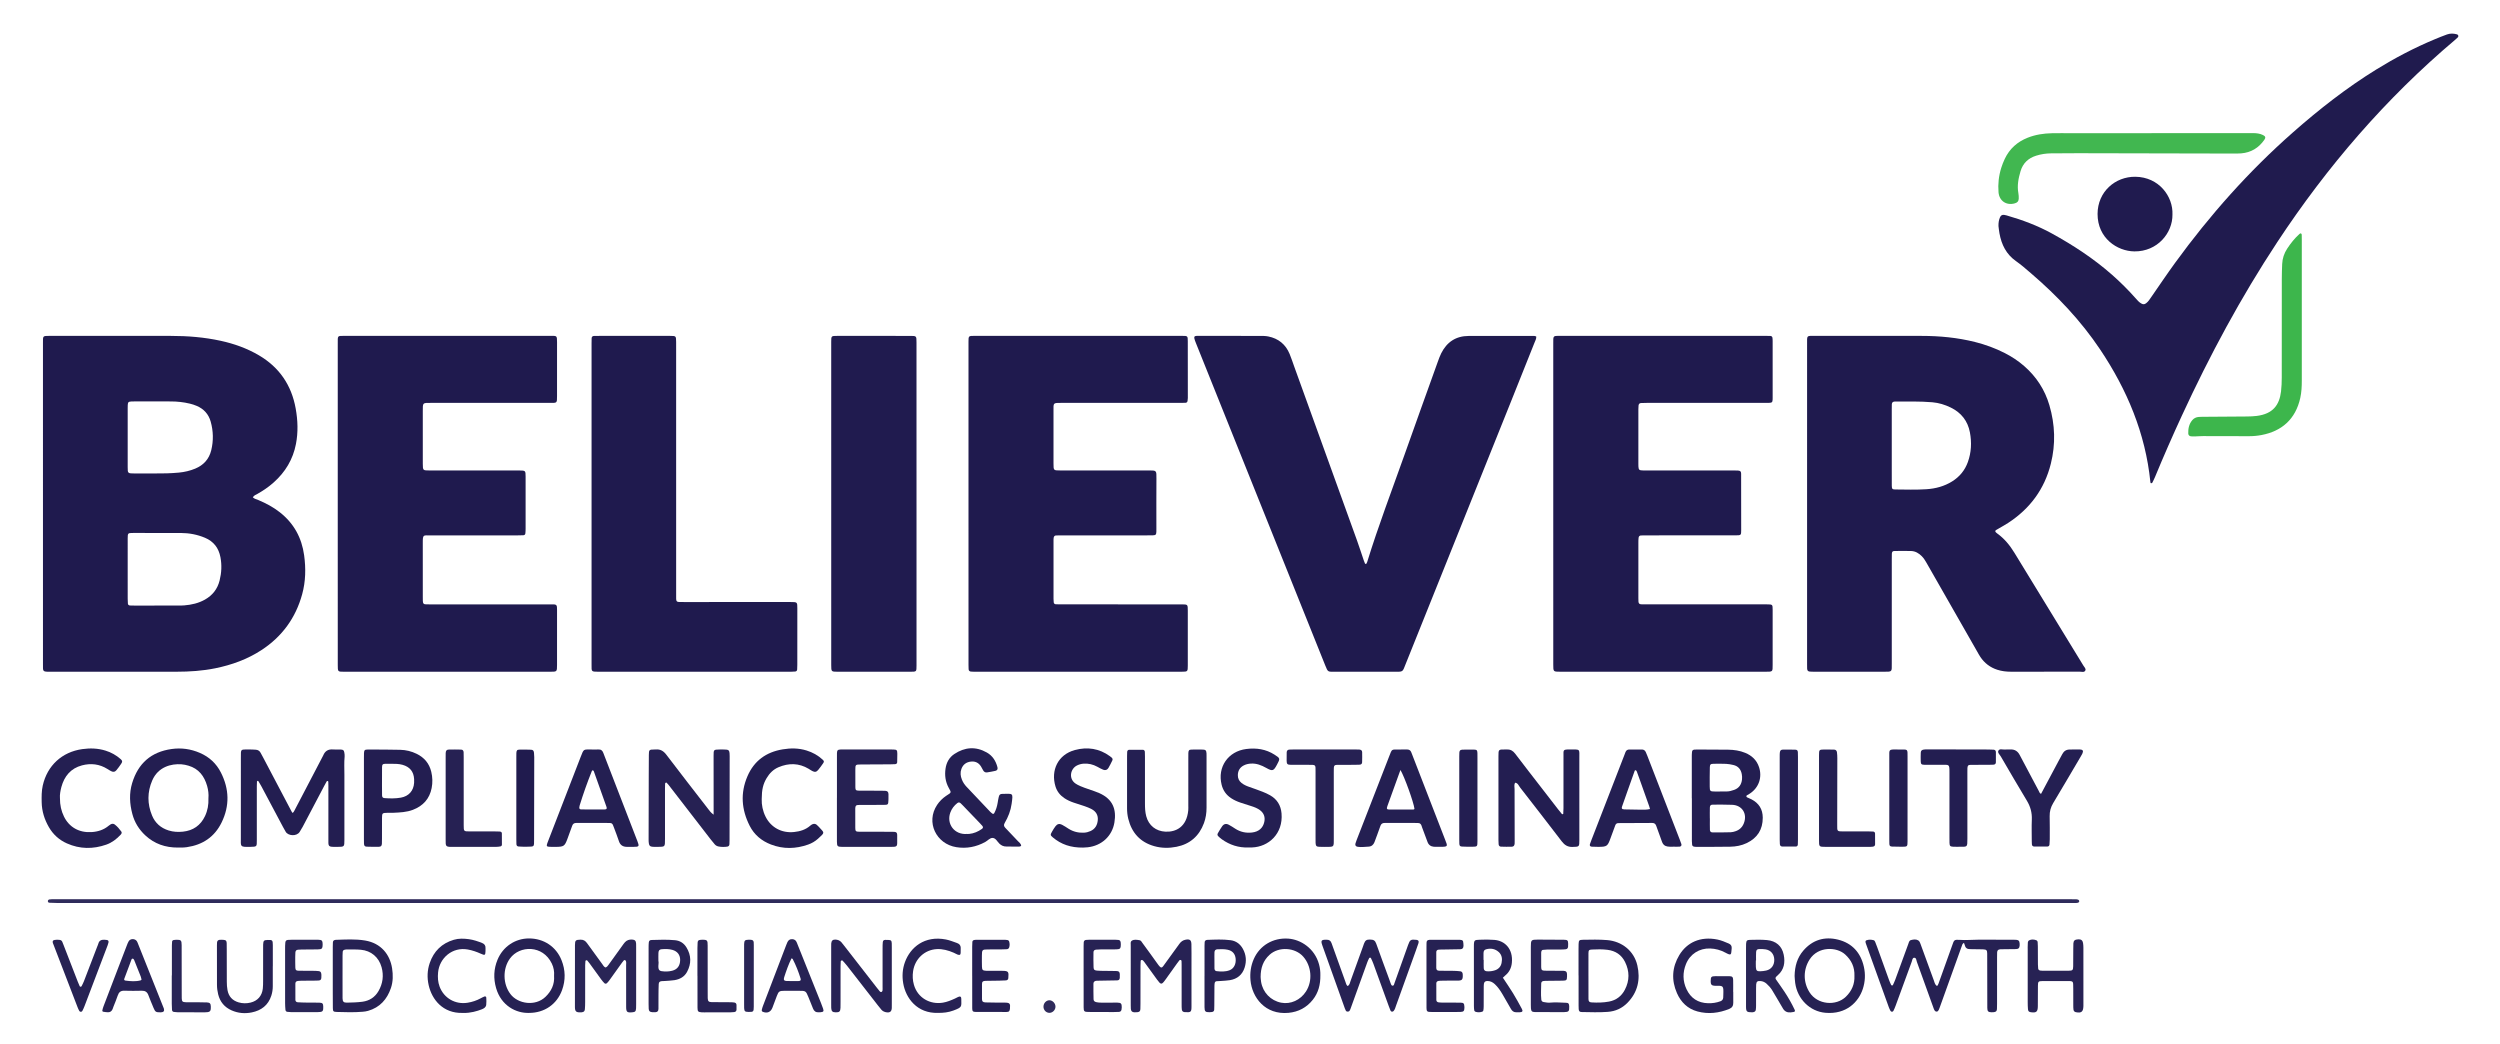 <svg xmlns="http://www.w3.org/2000/svg" xmlns:xlink="http://www.w3.org/1999/xlink" id="Layer_1" x="0px" y="0px" viewBox="0 0 3971.04 1658.4" style="enable-background:new 0 0 3971.04 1658.4;" xml:space="preserve"><style type="text/css">	.st0{fill:#1F1A4E;}	.st1{fill:#201B4E;}	.st2{fill:#201B4F;}	.st3{fill:#2F2B5B;}	.st4{fill:#41B750;}	.st5{fill:#231E51;}	.st6{fill:#3DB64C;}	.st7{fill:#262153;}	.st8{fill:#241F52;}	.st9{fill:#272254;}	.st10{fill:#292556;}</style><g>	<path class="st0" d="M401.57,789.95c2.68,2.64,5.97,3.16,8.89,4.38c12.14,5.1,23.67,11.26,34.05,19.42  c22.22,17.47,34.76,40.33,38.58,68.3c2.85,20.87,2.44,41.52-3.13,61.85c-10.31,37.66-31.91,67.29-64.58,88.65  c-22.5,14.71-47.36,23.66-73.59,28.98c-20.14,4.08-40.55,5.42-61.05,5.44c-67.18,0.07-134.35,0-201.53,0.06  c-11.81,0.01-10.97-0.64-10.97-11.22c0-170.53,0-341.07-0.01-511.6c0-10.53-0.61-10.73,10.28-10.71  c64.3,0.09,128.59,0.07,192.89,0.04c26.62-0.01,53.02,2.09,79.07,7.77c21.37,4.66,41.75,11.9,60.68,23.01  c32.64,19.16,51.88,47.52,58.53,84.65c3.36,18.74,4.04,37.46,0.41,56.25c-4.73,24.49-16.89,44.62-35.38,61.1  c-7.91,7.05-16.6,13-25.83,18.2C406.44,785.91,403.53,786.71,401.57,789.95z M202.82,905.07c0,15.35-0.01,30.71,0.01,46.06  c0,2.55,0.1,5.11,0.31,7.65c0.15,1.83,1.45,2.85,3.18,2.99c2.23,0.18,4.47,0.13,6.71,0.13c23.03,0.01,46.05,0.01,69.08-0.01  c3.52,0,7.05,0.01,10.55-0.27c11.57-0.94,22.73-3.44,32.95-9.24c12.01-6.82,19.82-16.73,23.22-30.26  c3.09-12.31,3.69-24.63,1.32-37.07c-2.77-14.54-10.68-25.02-24.55-30.84c-12.27-5.15-25.06-7.56-38.3-7.61  c-25.27-0.08-50.53-0.08-75.8-0.04c-8.42,0.01-8.63,0.21-8.67,8.59C202.77,871.8,202.82,888.44,202.82,905.07z M247.33,752.03  c10.67,0.1,23.77-0.1,36.84-1.34c8.97-0.85,17.68-2.89,25.97-6.34c13.23-5.5,21.98-15.07,25.41-29.18  c3.71-15.24,3.32-30.51-0.9-45.51c-3.29-11.69-10.87-20.15-22.17-24.93c-3.51-1.48-7.18-2.69-10.89-3.58  c-9.98-2.42-20.14-3.49-30.4-3.5c-19.18-0.02-38.37-0.01-57.55-0.01c-1.6,0-3.2-0.03-4.79,0.06c-4.82,0.3-5.66,1.09-5.94,5.6  c-0.1,1.59-0.09,3.2-0.09,4.8c-0.01,31.34-0.01,62.68,0,94.02c0,1.92,0.05,3.84,0.18,5.75c0.14,2.2,1.45,3.58,3.55,3.86  c2.2,0.3,4.46,0.28,6.69,0.29C223.79,752.04,234.34,752.03,247.33,752.03z"></path>	<path class="st0" d="M2870.39,799.49c0-84.13-0.01-168.27,0.01-252.4c0-15.05-1.27-13.56,13.14-13.56  c56.29,0.02,112.58-0.01,168.87,0.02c28.55,0.01,56.81,2.69,84.58,9.65c16.49,4.13,32.36,9.92,47.51,17.65  c11.15,5.69,21.53,12.56,30.96,20.82c19.25,16.87,32.62,37.47,39.84,62.08c9.03,30.76,10.05,61.72,2.28,92.83  c-10.07,40.36-33.17,71.48-67.88,94.09c-6.15,4-12.68,7.42-19,11.15c-1.68,0.99-1.77,2.52-0.35,3.84c0.7,0.65,1.43,1.27,2.2,1.83  c11.36,8.18,19.96,18.76,27.2,30.62c36.48,59.75,73.04,119.45,109.55,179.19c1.46,2.4,4.38,4.9,3.1,7.65  c-1.65,3.53-5.7,1.96-8.71,1.97c-36.46,0.09-72.92,0.05-109.38,0.06c-7.4,0-14.65-0.84-21.73-3.11  c-11.41-3.66-20.35-10.52-26.99-20.43c-1.77-2.65-3.29-5.48-4.87-8.25c-26.95-47.18-53.9-94.36-80.85-141.55  c-2.07-3.62-4.28-7.13-7.24-10.1c-4.66-4.69-10.13-8.04-16.81-8.28c-8.94-0.32-17.9-0.14-26.85-0.01c-2.78,0.04-3.8,1.28-3.95,4.33  c-0.15,2.87-0.09,5.76-0.09,8.63c0,55.34,0,110.68-0.01,166.03c0,12.95,0.97,12.79-12.31,12.77c-37.1-0.06-74.2-0.07-111.3,0.01  c-11.52,0.02-10.92-0.48-10.92-11.3C2870.39,970.31,2870.39,884.9,2870.39,799.49z M3004.91,707.34c0,13.73,0,27.47,0,41.2  c0,7.67-0.07,15.33,0.04,23c0.07,4.98,0.85,5.9,5.33,5.94c16.6,0.15,33.22,0.71,49.8-0.39c14.51-0.97,28.28-4.63,40.78-12.44  c11.81-7.38,20.16-17.54,24.89-30.61c5.57-15.4,6.29-31.29,3.3-47.22c-3.4-18.12-13.77-31.33-30.36-39.43  c-9.23-4.51-18.95-7.53-29.26-8.42c-19.44-1.69-38.93-1.09-58.4-1.19c-0.64,0-1.28,0.01-1.91,0.08c-2.7,0.33-3.94,1.55-4.1,4.33  c-0.15,2.55-0.1,5.11-0.1,7.66C3004.91,669.02,3004.91,688.18,3004.91,707.34z"></path>	<path class="st0" d="M2467.22,799.55c0-84.44,0-168.88,0-253.32c0-13.9-0.99-12.71,13.09-12.7c44.77,0.02,89.54-0.06,134.31-0.06  c63.96,0,127.91,0.04,191.87,0.06c1.92,0,3.83,0,5.74,0.11c1.82,0.11,2.94,1.27,3.18,2.98c0.26,1.89,0.29,3.82,0.29,5.73  c0.02,29.43,0.01,58.85,0.01,88.28c0,1.28,0.03,2.56-0.04,3.84c-0.26,4.54-1.03,5.27-5.92,5.45c-2.56,0.09-5.12,0.03-7.67,0.03  c-62.04,0-124.08,0-186.11,0.01c-3.19,0-6.4,0.01-9.58,0.24c-2.15,0.16-3.44,1.64-3.7,3.76c-0.23,1.9-0.28,3.83-0.28,5.74  c-0.02,29.11-0.01,58.21-0.01,87.32c0,1.28-0.02,2.56,0.06,3.84c0.36,5.25,1.23,6.17,6.24,6.38c2.55,0.11,5.12,0.04,7.67,0.04  c45.73,0,91.46,0.02,137.19-0.01c13.58-0.01,12.04,0.2,12.07,11.96c0.06,27.51,0.06,55.01,0.09,82.52c0.01,8.33-0.15,8.6-8.54,8.6  c-47.33,0.05-94.66,0.03-141.98,0.05c-2.88,0-5.75,0.04-8.63,0.13c-2.26,0.07-3.55,1.49-3.81,3.55c-0.32,2.53-0.34,5.1-0.35,7.65  c-0.02,29.43-0.02,58.85-0.01,88.28c0,1.92-0.03,3.85,0.15,5.75c0.26,2.8,1.47,3.98,4.27,4.12c2.87,0.14,5.75,0.09,8.63,0.09  c61.72,0,123.44,0,185.15,0c1.92,0,3.84-0.01,5.76,0c9.23,0.08,9.33,0.08,9.34,8.85c0.05,29.11,0.07,58.21-0.01,87.32  c-0.03,10.91,0.45,10.86-11.33,10.86c-108.73-0.02-217.45-0.01-326.18-0.02c-10.92,0-10.95-0.05-10.95-11.24  C2467.22,970.35,2467.22,884.95,2467.22,799.55z"></path>	<path class="st0" d="M536.49,799.35c0-84.46-0.01-168.92,0.01-253.38c0-13.61-1.16-12.44,12.27-12.44  c108.43,0.02,216.86,0.02,325.29-0.01c10.4,0,10.78-0.95,10.75,10.22c-0.06,28.47-0.03,56.95-0.02,85.42  c0,11.42,0.07,10.81-11.26,10.81c-63.01,0-126.02,0.01-189.03-0.01c-13.36,0-12.97-0.71-12.94,13.21  c0.05,26.87,0.01,53.75,0.01,80.62c0,0.96-0.01,1.92,0,2.88c0.09,10.58,0.09,10.62,10.68,10.62c45.74,0.02,91.48,0.01,137.22,0.01  c1.92,0,3.84-0.02,5.76,0.01c9.42,0.14,9.62,0.24,9.64,9.77c0.05,27.51,0.03,55.03,0,82.54c0,2.55-0.09,5.12-0.38,7.65  c-0.2,1.73-1.39,2.85-3.21,2.92c-3.19,0.13-6.39,0.21-9.59,0.21c-46.06,0.01-92.12-0.02-138.18,0.03  c-11.29,0.01-12.01-1.79-11.97,12.12c0.09,28.79,0.03,57.59,0.03,86.38c0,1.92-0.06,3.84,0.06,5.76c0.28,4.16,1.19,5.11,5.16,5.27  c2.55,0.1,5.12,0.03,7.68,0.03c63.65,0.01,127.3,0.02,190.95,0.03c1.6,0,3.2-0.07,4.8,0.03c2.9,0.19,4.11,1.28,4.41,3.99  c0.17,1.58,0.16,3.19,0.16,4.79c0.01,29.11,0.04,58.23-0.01,87.34c-0.02,10.75-0.12,10.82-10.42,10.82  c-109.39,0.02-218.78,0.02-328.17,0c-9.65,0-9.69-0.07-9.69-10.43C536.48,970.82,536.49,885.08,536.49,799.35z"></path>	<path class="st0" d="M1538.37,799.22c0-85.4,0-170.81,0-256.21c0-9.49,0.02-9.52,9.57-9.52c110.01,0,220.02,0.01,330.03,0.02  c8.49,0,8.71,0.13,8.73,8.47c0.08,30.07,0.08,60.13,0.08,90.2c0,1.58-0.2,3.18-0.46,4.74c-0.3,1.78-1.5,2.82-3.27,2.9  c-2.87,0.13-5.75,0.13-8.63,0.13c-62.68,0.01-125.36,0.03-188.04-0.01c-14.18-0.01-12.98-0.2-12.98,13.1  c-0.01,27.83-0.02,55.66,0.01,83.48c0.01,10.7,0.06,10.75,10.45,10.75c46.69,0.02,93.38,0.04,140.07-0.01  c13.39-0.01,13.07-0.27,12.96,13.18c-0.21,26.22-0.07,52.45-0.07,78.68c0,1.92,0.06,3.84-0.04,5.76c-0.23,4.48-1.12,5.31-5.91,5.48  c-2.87,0.1-5.76,0.04-8.63,0.04c-45.41,0-90.82,0-136.23,0.01c-2.88,0-5.76,0.02-8.63,0.13c-2.28,0.09-3.42,1.65-3.73,3.66  c-0.29,1.88-0.23,3.82-0.23,5.74c-0.01,30.39-0.02,60.77,0,91.16c0,1.91,0.09,3.83,0.33,5.73c0.23,1.78,1.44,2.86,3.2,2.99  c2.23,0.17,4.47,0.16,6.71,0.16c64.28,0.02,128.56,0.04,192.83,0.04c10.15,0,10.21-0.04,10.22,9.91c0.03,29.11,0.04,58.21,0,87.32  c-0.01,9.52-0.21,9.73-9.64,9.74c-47.65,0.03-95.3,0.02-142.95,0.02c-61.08,0-122.16,0-183.24-0.01c-2.88,0-5.76,0.03-8.62-0.22  c-2.07-0.18-3.56-1.41-3.7-3.67c-0.13-2.23-0.17-4.47-0.17-6.71C1538.37,970.67,1538.38,884.95,1538.37,799.22  C1538.37,799.22,1538.37,799.22,1538.37,799.22z"></path>	<path class="st0" d="M2440.26,534.65c0.2,3.52-1.62,6.61-2.89,9.8c-12.41,31.17-24.84,62.34-37.33,93.47  c-55.55,138.49-111.12,276.99-166.72,415.46c-6.01,14.96-3.75,13.6-19.79,13.61c-31.03,0.03-62.06,0-93.09,0.01  c-11.37,0-11.05,0.85-15.42-10.05c-68.39-170.53-136.8-341.05-205.22-511.56c-5.35-13.33-3.29-11.84,8.2-11.85  c31.03-0.02,62.06-0.04,93.09,0.03c4.46,0.01,9.02-0.01,13.37,0.85c16.25,3.22,27.71,12.61,34.04,27.95  c2.68,6.49,4.84,13.2,7.23,19.81c33.21,91.96,66.45,183.91,99.61,275.88c3.79,10.52,7.18,21.18,10.78,31.76  c0.61,1.81,1.29,3.6,2.07,5.34c0.16,0.36,0.91,0.53,1.42,0.63c0.23,0.05,0.65-0.23,0.79-0.47c0.47-0.83,0.97-1.67,1.25-2.57  c17.65-57.45,39.17-113.55,59.22-170.17c17.49-49.4,35.27-98.69,52.97-148.01c1.62-4.51,3.25-9.05,5.38-13.32  c8.95-17.89,23.3-27.57,43.56-27.62c33.59-0.08,67.18-0.03,100.76,0C2435.72,533.65,2438,533.16,2440.26,534.65z"></path>	<path class="st1" d="M3174.4,358.98c-0.09-5.83,0.78-9.89,2.42-13.74c1.38-3.23,3.46-4.34,6.85-3.88c1.26,0.17,2.52,0.47,3.74,0.82  c24.93,7.17,49.07,16.16,71.9,28.73c34,18.72,66.29,39.82,95.47,65.53c13.22,11.64,25.67,24.04,37.36,37.22  c2.76,3.11,5.38,6.35,9.11,8.41c3.11,1.73,5.06,1.62,7.92-0.59c3.36-2.59,5.53-6.16,7.9-9.58c12.58-18.12,24.86-36.46,37.83-54.29  c55.1-75.8,117-145.49,187.41-207.46c41.59-36.6,85.1-70.67,132.31-99.82c29.69-18.33,60.5-34.49,92.72-47.91  c6.48-2.7,12.98-5.36,19.58-7.71c5.21-1.86,10.63-1.65,15.92-0.09c2.05,0.61,2.71,3.15,1.32,4.61c-1.32,1.38-2.77,2.65-4.23,3.89  c-110.32,93.1-203.44,201.31-282.79,321.66c-57.83,87.71-107.34,179.99-151.35,275.3c-14.87,32.2-29.12,64.67-42.66,97.45  c-1.33,3.23-2.93,6.36-4.51,9.48c-0.19,0.37-1.06,0.47-1.64,0.56c-0.73,0.12-1.11-0.33-1.14-1.16c-0.01-0.31-0.13-0.62-0.16-0.94  c-7.87-77.18-36.96-146.39-79.73-210.26c-30.63-45.75-68.2-85.37-109.91-121.13c-7.77-6.66-15.48-13.46-23.83-19.33  c-15.46-10.87-22.98-26.13-26.22-44.07C3175.2,366.29,3174.78,361.83,3174.4,358.98z"></path>	<path class="st0" d="M939.64,799.21c0-84.47,0-168.94,0-253.4c0-2.88-0.02-5.76,0.13-8.64c0.11-2.25,1.53-3.49,3.73-3.54  c5.12-0.12,10.23-0.15,15.35-0.15c34.55,0.01,69.09,0.04,103.64,0.06c0.64,0,1.28,0,1.92,0c9.44,0.07,9.45,0.07,9.57,9.55  c0.05,3.84,0.02,7.68,0.02,11.52c0,129.58-0.01,259.16,0.01,388.75c0,14.28-1.31,12.9,12.87,12.92c56.3,0.1,112.6,0.09,168.9-0.01  c10.78-0.02,10.73,0.05,10.72,10.37c-0.06,29.76-0.01,59.51-0.03,89.27c0,2.56-0.01,5.12-0.24,7.67c-0.16,1.74-1.33,2.93-3.12,3.1  c-2.22,0.21-4.46,0.31-6.69,0.31c-102.04,0.01-204.09,0-306.13,0.02c-11.36,0-10.63-0.46-10.63-10.55  C939.63,970.71,939.64,884.96,939.64,799.21z"></path>	<path class="st2" d="M1455.81,800.97c0,85.41,0,170.83,0,256.24c0,9.71-0.01,9.78-9.37,9.79c-38.7,0.03-77.4,0.03-116.1,0  c-9.85-0.01-10-0.19-10-10.35c-0.02-62.7-0.01-125.4-0.01-188.1c0-108.45-0.01-216.89-0.01-325.34c0-9.63,0.03-9.68,9.49-9.68  c38.7-0.01,77.4,0,116.1,0.02c9.83,0.01,9.88,0.06,9.88,10.22C1455.8,629.5,1455.8,715.23,1455.81,800.97  C1455.8,800.97,1455.8,800.97,1455.81,800.97z"></path>	<path class="st3" d="M1690.34,1434.37c-532.89,0-1065.77,0-1598.66-0.02c-4.47,0-8.94-0.16-13.4-0.43  c-1.37-0.08-2.32-1.28-2.25-2.64c0.06-1.33,1.03-2.34,2.39-2.61c1.24-0.24,2.53-0.31,3.81-0.34c2.56-0.05,5.12-0.02,7.68-0.02  c1065.45,0,2130.9,0,3196.36,0c3.84,0,7.68-0.02,11.51,0.1c1.23,0.04,2.56,0.3,3.63,0.86c0.69,0.36,1.37,1.47,1.36,2.24  c-0.01,0.75-0.74,1.84-1.44,2.15c-1.11,0.5-2.45,0.62-3.7,0.65c-3.84,0.08-7.68,0.04-11.51,0.04  C2754.19,1434.37,2222.27,1434.37,1690.34,1434.37z"></path>	<path class="st4" d="M3417.58,211.46c53.72,0,107.44,0.01,161.17-0.01c5.49,0,10.85,0.63,15.85,3.07c3.94,1.92,4.58,4.04,2.12,7.56  c-8.94,12.8-21.09,20.26-36.75,21.53c-4.45,0.36-8.95,0.31-13.42,0.3c-81.86-0.17-163.72-0.39-245.58-0.54  c-14.39-0.03-28.78,0.16-43.17,0.24c-8.05,0.05-15.91,1.31-23.59,3.71c-12.5,3.9-20.98,11.99-24.74,24.59  c-3.4,11.4-5.65,22.96-3.45,34.97c0.52,2.81,0.66,5.73,0.57,8.59c-0.14,4.2-2.01,6.27-6.12,7.49c-13.24,3.93-24.84-3.65-25.98-17.5  c-1.09-13.17,0.38-26.21,4.33-38.86c1.52-4.86,3.41-9.65,5.59-14.26c7.6-16.08,19.96-27.09,36.44-33.61  c12.36-4.89,25.26-6.83,38.45-7.1c9.91-0.2,19.83-0.07,29.74-0.07c42.85,0,85.7,0,128.55,0  C3417.58,211.54,3417.58,211.5,3417.58,211.46z"></path>	<path class="st5" d="M464.63,1291.26c1.61-0.85,2.28-2.26,3.03-3.7c14.63-28.06,29.29-56.11,43.95-84.15  c0.59-1.13,1.3-2.22,1.78-3.4c2.9-7.16,8.06-10.29,15.84-9.55c4.12,0.39,8.31-0.04,12.46,0.16c3.49,0.17,4.6,1.2,5.18,4.47  c0.38,2.19,0.75,4.47,0.54,6.65c-0.93,9.59-0.37,19.18-0.36,28.77c0.02,34.56,0.03,69.11,0,103.67c-0.01,10.96-0.06,10.93-11.27,11  c-15.5,0.11-14.19,0.22-14.17-13.96c0.05-27.52,0.02-55.03,0.01-82.55c0-2.24-0.12-4.47-0.13-6.71c-0.01-0.81-0.3-1.15-1-1.35  c-0.69-0.2-1.19-0.12-1.58,0.58c-1.23,2.23-2.49,4.45-3.68,6.71c-11.47,21.78-22.91,43.57-34.4,65.34  c-1.49,2.82-3.14,5.57-4.89,8.24c-4.91,7.51-18.68,6.33-22.3-0.58c-1.33-2.55-2.87-4.99-4.22-7.52  c-11.56-21.73-23.09-43.48-34.66-65.2c-1.34-2.52-2.89-4.94-4.37-7.39c-0.41-0.68-1.01-0.72-1.64-0.18  c-0.21,0.18-0.56,0.38-0.57,0.59c-0.12,2.55-0.25,5.11-0.25,7.66c-0.02,28.48-0.04,56.95,0,85.43c0.01,10.72,0.33,10.62-10.4,10.87  c-16.98,0.39-14.96-0.47-14.97-14.21c-0.02-42.55,0.04-85.11,0.04-127.66c0-14.27-0.81-12.65,13.06-12.83  c3.51-0.05,7.03,0.18,10.54,0.39c3.43,0.2,6.08,1.71,7.71,4.86c1.32,2.55,2.77,5.04,4.11,7.59c15.04,28.56,30.07,57.14,45.12,85.7  C463.56,1289.79,464.13,1290.52,464.63,1291.26z"></path>	<path class="st6" d="M3656.21,497.08c0,35.8,0,71.61,0,107.41c0,9.28-0.39,18.51-2.42,27.63c-7.52,33.83-29.37,52.8-61.66,58.91  c-6.6,1.25-13.28,1.84-20.02,1.82c-24.29-0.09-48.58-0.15-72.86-0.15c-4.15,0-8.29,0.38-12.44,0.5c-2.23,0.06-4.47,0.09-6.68-0.14  c-2.57-0.26-4.17-2.11-4.25-4.46c-0.3-7.85,1.25-15.28,6.58-21.41c2.62-3.01,6.13-4.63,10.09-4.91c3.5-0.25,7.02-0.22,10.54-0.24  c22.05-0.16,44.1-0.25,66.15-0.48c5.1-0.05,10.24-0.27,15.3-0.89c26.19-3.23,36.15-17.66,38.72-39c0.87-7.28,1.11-14.67,1.13-22.01  c0.09-52.42,0.03-104.85,0.08-157.27c0.01-7.67,0.28-15.34,0.59-23c0.36-8.82,3.06-16.94,7.88-24.32  c5.61-8.59,11.96-16.59,19.62-23.47c0.65-0.59,1.44-1.27,2.54-0.62c0.99,0.58,1,1.53,1.03,2.42c0.08,2.88,0.09,5.75,0.09,8.63  C3656.21,420.36,3656.21,458.72,3656.21,497.08z"></path>	<path class="st5" d="M2483.07,1292.93c0.13-3.07,0.37-6.13,0.38-9.2c0.03-27.82,0.01-55.65,0.02-83.47c0-8.61-1.08-9.88,9.43-9.78  c17.9,0.16,15.72-1.93,15.75,14.95c0.08,42.86,0.03,85.71,0.02,128.57c0,11.31-0.04,10.98-10.99,11.29  c-7.56,0.22-12.51-3.03-16.93-8.8c-21.95-28.69-44.09-57.24-66.29-85.75c-2.18-2.8-3.31-6.93-7.75-7.46  c-2.05,3.23-0.93,6.81-0.93,10.19c-0.04,27.18,0.09,54.37,0.16,81.55c0,1.6,0.08,3.2-0.04,4.79c-0.24,3.26-1.56,5.04-4.53,5.13  c-5.74,0.19-11.49,0.1-17.24-0.09c-2.13-0.07-3.48-1.57-3.68-3.73c-0.21-2.22-0.28-4.47-0.28-6.7c-0.01-44.45-0.02-88.91,0-133.36  c0.01-10.68,0.07-10.68,10.65-10.56c0.96,0.01,1.92,0.07,2.88,0.02c5.58-0.26,9.53,2.04,12.97,6.58  c14.08,18.61,28.47,36.99,42.74,55.46c8.41,10.88,16.8,21.77,25.23,32.63c2.15,2.77,4.41,5.45,6.61,8.18  C2481.87,1293.22,2482.47,1293.08,2483.07,1292.93z"></path>	<path class="st5" d="M2687.28,1268.02c0-21.72,0-43.45,0-65.17c0-1.28-0.03-2.56,0.01-3.83c0.26-8.12,0.57-8.49,8.87-8.48  c16.29,0.03,32.58,0.04,48.87,0.27c9.3,0.14,18.45,1.43,27.15,5.03c10.58,4.38,18.21,11.59,21.88,22.64  c5.37,16.16-0.27,32.61-14.44,41.96c-1.59,1.05-3.32,1.88-4.93,2.91c-1.08,0.69-0.91,2.52,0.3,3.09c2.3,1.09,4.7,1.99,6.97,3.16  c11.87,6.11,18.01,15.74,18.04,29.24c0.04,18.91-8.62,32.24-25.54,40.34c-8.21,3.93-17.04,5.57-26.01,5.73  c-18.2,0.33-36.41,0.2-54.62,0.24c-0.95,0-1.92-0.11-2.85-0.29c-1.69-0.33-2.96-1.25-3.18-3.07c-0.23-1.89-0.38-3.81-0.38-5.72  c-0.03-22.68-0.02-45.37-0.02-68.05C2687.37,1268.02,2687.32,1268.02,2687.28,1268.02z M2715.91,1299.98c0.03,0,0.06,0,0.08,0  c0,6.07-0.13,12.15,0.06,18.21c0.08,2.7,1.56,4.03,4.38,4.04c9.59,0.04,19.18-0.01,28.76-0.28c2.51-0.07,5.07-0.81,7.48-1.61  c6.45-2.13,10.91-6.46,13.36-12.82c5.76-14.93-2.76-28.5-18.59-29.15c-10.22-0.42-20.46-0.3-30.69-0.27  c-3.39,0.01-4.7,1.27-4.79,4.61C2715.79,1288.47,2715.91,1294.23,2715.91,1299.98z M2731.95,1257.26c0-0.03,0-0.07,0-0.1  c3.51,0,7.02-0.02,10.52,0.01c4.22,0.04,8.19-1.13,12.1-2.52c7.78-2.76,11.62-8.64,12.46-16.56c0.3-2.81,0.16-5.78-0.38-8.56  c-1.46-7.53-5.75-12.72-13.47-14.44c-3.72-0.83-7.51-1.6-11.3-1.77c-6.68-0.3-13.39-0.22-20.09-0.12  c-4.63,0.06-5.77,1.06-5.86,5.56c-0.2,10.2-0.3,20.41-0.18,30.62c0.09,7.45,0.61,7.77,8.53,7.88  C2726.85,1257.29,2729.4,1257.26,2731.95,1257.26z"></path>	<path class="st7" d="M1133.54,1294.05c0-4.97,0-8.13,0-11.29c-0.02-27.49-0.08-54.99-0.06-82.48c0-9.56,0.08-9.59,9.56-9.76  c3.51-0.06,7.04-0.08,10.54,0.18c3.78,0.29,4.83,1.52,5.24,5.49c0.16,1.59,0.21,3.19,0.2,4.79c-0.06,44.43-0.12,88.87-0.2,133.3  c0,2.24-0.11,4.47-0.18,6.71c-0.07,2.3-1.5,3.54-3.53,3.83c-4.44,0.64-8.91,0.63-13.35-0.15c-2.6-0.46-4.86-1.61-6.58-3.64  c-2.27-2.68-4.53-5.38-6.67-8.16c-22.09-28.57-44.14-57.17-66.23-85.74c-0.97-1.26-2.11-2.38-3.15-3.59  c-0.52-0.6-1.1-0.8-1.66-0.31c-0.43,0.37-0.98,0.91-1.01,1.4c-0.14,2.55-0.17,5.1-0.17,7.65c-0.01,26.53-0.04,53.07,0.01,79.6  c0.03,14.49,0.19,12.89-12.94,13.34c-2.54,0.09-5.12,0-7.65-0.29c-3.1-0.36-4.42-1.7-4.99-4.88c-0.34-1.87-0.47-3.8-0.47-5.71  c0.05-34.2,0.13-68.41,0.22-102.61c0.03-10.87,0.06-21.74,0.17-32.6c0.08-8.17,0.53-8.55,8.75-8.62c0.64-0.01,1.28,0.06,1.92-0.01  c7.38-0.77,12.51,2.22,17.06,8.21c21.83,28.77,44.03,57.25,66.13,85.82C1126.77,1287.49,1128.84,1290.69,1133.54,1294.05z"></path>	<path class="st5" d="M282.39,1346.28c-19.62,0.08-37.03-5.84-51.56-19.34c-10.07-9.35-17.05-20.62-20.59-33.91  c-4.36-16.34-5.27-32.79-0.32-49.15c9.42-31.17,29.95-49.49,62.54-54.12c15.65-2.23,30.52-0.09,44.91,6.09  c14.94,6.41,26.24,16.81,33.58,31.35c13.24,26.2,14.02,52.65,1.08,79.18c-11.26,23.1-30.18,35.62-55.3,39.27  c-2.52,0.37-5.09,0.5-7.64,0.62C286.86,1346.36,284.62,1346.28,282.39,1346.28z M331.07,1268.09c0.58-6.43-0.21-13.11-2.05-19.59  c-4.47-15.69-13.35-27.51-29.68-32.3c-3.66-1.07-7.47-1.92-11.26-2.18c-16.05-1.14-36.86,3.96-46.24,25.59  c-8.03,18.5-8,37.34-0.27,55.91c4.93,11.83,13.83,19.69,26.19,23.57c7.47,2.35,15.06,2.74,22.75,1.94  c16.26-1.7,28.03-9.87,35.09-24.66C329.81,1287.54,331.49,1278.19,331.07,1268.09z"></path>	<path class="st2" d="M3450.76,340.83c0.35,29.3-23.85,58.87-60.45,58.49c-27.26-0.28-58.6-20.97-58.5-59.53  c0.09-35.3,28.12-59.39,60.04-59.02C3429.33,281.19,3451.98,312.11,3450.76,340.83z"></path>	<path class="st8" d="M1622.1,1343.35c-1.25,1.37-2.84,1.46-4.43,1.45c-6.39-0.05-12.78-0.19-19.17-0.17  c-4.4,0.01-7.89-1.53-11.11-4.64c-3.37-3.26-5.7-8.76-10.65-9c-4.31-0.21-7.66,4.14-11.54,6.29c-14.5,8.06-30.03,10.99-46.29,8.36  c-31.74-5.13-48.77-39.51-30.36-67.2c3.77-5.67,8.51-10.35,14.12-14.17c1.85-1.26,3.73-2.46,5.59-3.71c1.97-1.31,2.08-3,0.98-4.94  c-0.78-1.39-1.52-2.81-2.29-4.21c-5.28-9.62-6.61-19.91-5.03-30.65c1.42-9.64,5.84-17.69,13.98-23.08  c16.59-10.98,33.87-12.38,51.52-2.42c9.18,5.18,14.34,13.4,16.94,23.39c0.8,3.07-0.28,5.09-3.34,5.8  c-4.34,1.01-8.75,1.77-13.16,2.45c-2.82,0.43-4.93-0.9-6.29-3.4c-1.07-1.96-2.07-3.97-3.23-5.87c-3.72-6.07-9.24-8.72-16.22-7.9  c-7.26,0.84-12.42,4.63-15.01,11.66c-2.11,5.73-1.43,11.32,0.74,16.83c1.65,4.21,4.09,7.96,7.18,11.25  c12.72,13.49,25.47,26.95,38.23,40.39c0.87,0.92,1.86,1.76,2.92,2.45c1.23,0.8,2.46,0.54,3.17-0.79  c2.73-5.11,4.41-10.58,5.35-16.29c0.52-3.15,1.01-6.32,1.77-9.41c0.89-3.64,2.16-4.8,6.06-4.83c16.79-0.13,16.85-2.27,14.36,15.84  c-1.49,10.85-5.48,21.01-11.03,30.45c-1.8,3.05-1.31,5.26,0.99,7.65c6.66,6.9,13.28,13.84,19.79,20.87  C1618.77,1338.08,1621.64,1339.91,1622.1,1343.35z M1535.9,1324.65c-0.35,0,1.58,0.16,3.48-0.03c7.5-0.72,14.18-3.62,20.28-7.93  c2.02-1.43,2.24-2.98,0.72-4.84c-1.21-1.48-2.54-2.87-3.86-4.25c-9.07-9.46-18.15-18.91-27.24-28.35c-1.11-1.15-2.24-2.28-3.4-3.37  c-1.62-1.52-3.43-1.68-5.17-0.32c-5.13,4.01-8.96,8.9-11.22,15.17C1502.97,1308.78,1516.15,1326.25,1535.9,1324.65z"></path>	<path class="st8" d="M1790.24,1242.2c0-13.75-0.01-27.5,0.01-41.25c0-2.24-0.02-4.48,0.18-6.71c0.16-1.71,1.23-3.23,2.97-3.26  c7.33-0.15,14.67-0.15,22-0.02c1.71,0.03,2.94,1.39,3.09,3.14c0.21,2.54,0.18,5.11,0.18,7.67c0.01,24.94,0.02,49.88,0.01,74.82  c0,6.73,0.28,13.41,2.03,19.97c3.92,14.69,15.42,23.76,30.56,24.47c16.36,0.77,33.62-7.25,36.16-33.84c0.24-2.54,0.1-5.11,0.1-7.67  c0.01-25.26,0-50.52,0.01-75.78c0-2.56-0.07-5.12,0.05-7.67c0.2-4.18,1.13-5.33,5.02-5.43c6.07-0.16,12.15-0.18,18.22,0  c4.22,0.13,5.33,1.52,5.61,6.06c0.08,1.27,0.05,2.56,0.05,3.84c0,27.5-0.01,55,0,82.5c0,8.39-1.22,16.62-4.14,24.46  c-7.62,20.49-22.15,33.29-43.65,37.56c-11.71,2.32-23.53,2.27-35.16-1c-22.39-6.29-35.85-21.2-41.38-43.48  c-1.38-5.57-1.98-11.31-1.93-17.12C1790.31,1269.7,1790.24,1255.95,1790.24,1242.2z"></path>	<path class="st8" d="M2288.34,1345.04c-5.11,0-8,0.22-10.85-0.05c-4.84-0.46-8.3-2.89-10.02-7.66c-2.83-7.81-5.8-15.56-8.7-23.34  c-0.44-1.19-0.68-2.48-1.26-3.6c-0.92-1.79-2.39-2.98-4.52-3.05c-1.92-0.06-3.83-0.14-5.75-0.14c-14.7-0.01-29.41-0.01-44.11,0  c-1.28,0-2.56,0.04-3.84,0.01c-3.28-0.08-5.46,1.43-6.57,4.5c-1.73,4.81-3.44,9.62-5.19,14.42c-1.42,3.9-2.84,7.8-4.35,11.67  c-1.67,4.25-4.8,6.83-9.4,7.01c-5.73,0.22-11.47,1.21-17.21,0.26c-3.21-0.54-4.37-2.34-3.51-5.43c0.51-1.84,1.2-3.64,1.89-5.43  c17.23-44.35,34.44-88.71,51.73-133.03c4.65-11.91,3.16-10.58,15.78-10.65c4.16-0.02,8.31,0,12.47-0.05  c3.23-0.04,5.51,1.27,6.7,4.34c0.57,1.49,1.17,2.97,1.75,4.46c17.29,44.67,34.57,89.34,51.88,134c4.42,11.4,5.42,11.79-8.18,11.84  C2286.75,1345.11,2286.43,1345.14,2288.34,1345.04z M2224.48,1223.05c-2.73,7.52-5.11,14.1-7.49,20.68  c-4.44,12.27-8.91,24.54-13.3,36.83c-1.51,4.23-0.82,5.33,3.5,5.36c12.43,0.07,24.86,0.01,37.29-0.05c0.86,0,1.93-0.05,2.28-1.22  C2245.53,1274.53,2230.91,1233.7,2224.48,1223.05z"></path>	<path class="st8" d="M941.17,1307.21c-8.63,0-17.26,0.04-25.9-0.02c-3.31-0.02-5.31,1.37-6.42,4.54  c-2.51,7.24-5.14,14.44-7.86,21.61c-3.97,10.46-5.68,11.63-16.92,11.83c-3.52,0.06-7.04,0.09-10.55-0.06  c-5.18-0.21-5.8-1.11-4.18-5.68c0.53-1.5,1.12-2.99,1.7-4.48c17.05-44.08,34.1-88.16,51.15-132.25  c5.4-13.97,4.28-12.05,17.74-12.19c3.52-0.04,7.05,0.2,10.55-0.04c4.25-0.29,6.54,1.81,7.87,5.51c0.54,1.5,1.13,2.99,1.71,4.48  c17.26,44.68,34.53,89.37,51.79,134.05c0.12,0.3,0.27,0.58,0.38,0.88c3.51,9.29,3.26,9.69-6.38,9.78  c-3.52,0.03-7.03,0.05-10.55-0.04c-6.08-0.15-10.18-2.88-12.17-8.89c-2.31-6.97-4.96-13.82-7.53-20.7  c-3.27-8.74-2.57-8.36-12.37-8.35c-7.35,0.01-14.71,0-22.06,0C941.17,1307.2,941.17,1307.2,941.17,1307.21z M942.29,1285.75  c0,0.01,0,0.02,0,0.03c6.05,0,12.09,0.11,18.13-0.04c3.21-0.08,3.95-1.2,2.89-4.22c-6.66-18.89-13.39-37.76-20.14-56.62  c-0.18-0.49-0.75-1-1.26-1.17c-1.26-0.44-1.67,0.66-2,1.49c-7.1,17.72-13.47,35.7-19.1,53.94c-0.28,0.91-0.42,1.86-0.57,2.8  c-0.38,2.37,0.47,3.7,2.97,3.75C929.57,1285.85,935.93,1285.75,942.29,1285.75z"></path>	<path class="st8" d="M2658.37,1344.89c-16.52,0.9-16.92-3.11-20.73-14.19c-2.18-6.34-4.64-12.57-6.85-18.9  c-1.09-3.11-2.99-4.64-6.36-4.61c-17.89,0.13-35.77,0.2-53.66,0.24c-2.57,0.01-4.17,1.12-5.04,3.48  c-2.53,6.89-5.12,13.76-7.61,20.66c-4.54,12.63-5.76,13.54-19.43,13.59c-3.51,0.01-7.02-0.05-10.52-0.28  c-2.32-0.15-3.42-1.84-2.75-3.94c0.68-2.12,1.49-4.21,2.29-6.29c17.52-45.22,35.05-90.43,52.58-135.65  c0.58-1.49,1.07-3.01,1.69-4.47c1.1-2.61,3.1-4.01,5.94-4.02c6.71-0.03,13.41-0.04,20.12,0c2.82,0.02,4.86,1.42,6.06,3.94  c0.95,2.01,1.79,4.09,2.59,6.17c17.16,44.33,34.3,88.67,51.44,133.01c0.92,2.38,1.85,4.76,2.61,7.19c0.63,2.02-0.59,3.88-2.81,4.02  C2664.76,1345.04,2661.56,1344.89,2658.37,1344.89z M2620.91,1285.07c-0.65-2.2-0.94-3.41-1.35-4.58  c-4.9-13.82-9.81-27.63-14.73-41.44c-1.6-4.5-3.19-9.01-4.88-13.48c-0.3-0.79-0.93-1.83-1.61-2.02c-1.78-0.49-1.92,1.23-2.31,2.32  c-3.87,10.8-7.7,21.62-11.52,32.43c-2.65,7.51-5.22,15.05-7.93,22.55c-1.01,2.79-0.83,4.67,3.44,4.82  c8.61,0.3,17.22,0.44,25.83,0.45C2610.56,1286.13,2615.35,1286.43,2620.91,1285.07z"></path>	<path class="st7" d="M3119.58,1497.58c-2.7,1.65-2.91,3.65-3.55,5.43c-11.65,32.47-23.32,64.94-34.99,97.4  c-0.43,1.2-0.82,2.44-1.42,3.56c-0.74,1.4-1.59,2.86-3.46,2.88c-1.82,0.02-2.92-1.22-3.67-2.66c-0.73-1.41-1.23-2.94-1.77-4.44  c-8.63-24.05-17.19-48.13-26-72.11c-0.86-2.35-0.75-6.64-4.43-6.32c-2.67,0.23-2.81,3.93-3.67,6.27  c-8.58,23.39-17.11,46.81-25.7,70.2c-0.99,2.69-2.13,5.33-3.41,7.89c-0.94,1.88-3.63,1.84-4.66-0.05c-1.06-1.96-2.01-4-2.77-6.09  c-11.82-32.75-23.61-65.52-35.4-98.28c-0.54-1.5-1.13-3.01-1.45-4.56c-0.27-1.3,0.1-2.66,1.5-3.15c3.72-1.31,7.52-1.16,11.29-0.14  c1.35,0.37,2.03,1.51,2.52,2.71c1.07,2.67,2.12,5.34,3.1,8.05c6.29,17.43,12.53,34.87,18.84,52.29c0.97,2.69,2.15,5.31,3.36,7.9  c0.6,1.28,2.4,1.36,2.95,0.16c1.34-2.89,2.7-5.78,3.8-8.77c6.94-18.89,13.82-37.8,20.71-56.71c0.86-2.37,1.23-5.1,4.27-5.86  c3.78-0.94,7.59-1.58,11.2,0.43c1.04,0.58,1.98,1.65,2.51,2.72c0.99,1.99,1.69,4.14,2.45,6.24c6.57,18.01,13.11,36.02,19.72,54.02  c1.19,3.24,1.82,6.8,4.52,9.2c2.05,0.56,2.03-1.23,2.58-2.13c0.65-1.07,0.97-2.35,1.4-3.55c6.9-19.24,13.81-38.49,20.7-57.74  c3.42-9.56,2.76-10.09,13.39-9.41c4.14,0.26,8.32,0.31,12.47,0.11c23.34-1.13,46.68-0.07,70.02-0.38c1.92-0.02,3.84-0.05,5.75,0.1  c4.15,0.34,5.49,1.81,5.76,6.12c0.06,0.96,0.08,1.92,0.01,2.88c-0.32,4.09-1.85,5.67-6.01,5.77c-6.39,0.17-12.79,0.15-19.19,0.22  c-1.92,0.02-3.85-0.06-5.75,0.12c-3.24,0.31-4.61,1.66-4.83,4.82c-0.17,2.55-0.11,5.12-0.11,7.67c-0.01,24.63,0,49.26-0.01,73.9  c0,2.88,0.03,5.76-0.18,8.63c-0.22,3.15-1.56,4.39-4.85,4.82c-1.26,0.16-2.55,0.23-3.82,0.19c-5.22-0.19-6.61-1.48-6.65-7.05  c-0.11-17.59-0.07-35.19-0.09-52.78c-0.01-11.2,0.06-22.39-0.07-33.59c-0.06-5.11-1.14-6.25-6.15-6.5  c-5.43-0.27-10.87-0.16-16.3-0.24c-1.6-0.02-3.2-0.2-4.79-0.15c-4.46,0.13-7.3-1.77-8.33-6.23  C3120.67,1500.2,3120.11,1499.04,3119.58,1497.58z"></path>	<path class="st5" d="M578.07,1267.99c0-21.42,0-42.83,0-64.25c0-2.56-0.05-5.12,0.1-7.67c0.27-4.49,1.18-5.49,5.95-5.49  c17.26,0.03,34.52,0.01,51.76,0.43c8.99,0.21,17.68,2.34,25.87,6.33c12.24,5.97,20.12,15.34,23.31,28.69  c2.04,8.55,2.26,17.15,0.6,25.68c-3.33,17.11-13.63,28.43-29.81,34.62c-10.04,3.84-20.59,4.21-31.12,4.71  c-3.19,0.15-6.39-0.02-9.59,0.05c-7.86,0.17-8.27,0.48-8.35,8.02c-0.11,10.87-0.02,21.74-0.04,32.6c0,2.88,0.05,5.76-0.15,8.62  c-0.22,3.22-1.53,4.65-4.84,4.71c-6.39,0.13-12.78,0.06-19.16-0.17c-3.26-0.11-4.25-1.39-4.45-4.97c-0.14-2.55-0.09-5.11-0.09-7.67  C578.07,1310.82,578.07,1289.4,578.07,1267.99z M621.52,1213.21c-3.19,0-6.38-0.08-9.57,0.02c-3.92,0.13-5.05,1.13-5.11,5.26  c-0.15,9.89-0.08,19.78-0.08,29.67c0,5.1-0.06,10.21,0.11,15.31c0.1,2.89,1.28,4.07,4.08,4.28c8.61,0.65,17.22,0.76,25.76-0.75  c12.58-2.23,20.29-10.91,21.07-23.6c0.12-1.91,0.12-3.83,0.02-5.74c-0.65-12-6.78-19.5-18.26-22.78  C633.61,1213.2,627.58,1213.2,621.52,1213.21z"></path>	<path class="st7" d="M1329.41,1267.06c0-21.42,0-42.84,0-64.25c0-2.24-0.07-4.48,0.03-6.71c0.21-4.39,1.28-5.39,5.94-5.61  c1.59-0.08,3.2,0.01,4.79,0.01c24.29,0,48.58,0,72.87,0c1.92,0,3.84-0.05,5.75,0.02c5.76,0.19,6.45,0.84,6.53,6.81  c0.06,4.47-0.04,8.95-0.22,13.41c-0.07,1.8-1.32,2.91-3.09,3.05c-2.54,0.2-5.1,0.26-7.65,0.27c-15.66,0.09-31.32,0.12-46.98,0.24  c-8.57,0.06-8.7,0.19-8.74,8.48c-0.05,9.27-0.07,18.54,0.05,27.81c0.05,4.18,0.97,5.19,5.07,5.25c11.5,0.16,23.01,0.18,34.51,0.15  c13.52-0.04,13.36-0.38,12.98,13.08c-0.02,0.64-0.03,1.28-0.06,1.92c-0.3,7.21-0.44,7.42-7.76,7.48  c-11.19,0.09-22.37,0.07-33.56,0.1c-2.24,0.01-4.48-0.08-6.71,0.05c-3.36,0.19-4.31,1.26-4.6,4.83c-0.03,0.32-0.04,0.64-0.04,0.96  c0,10.23-0.08,20.46,0.03,30.69c0.05,5.21,0.84,5.99,6.31,6.03c15.98,0.1,31.96,0.04,47.94,0.06c2.56,0,5.12-0.06,7.67,0.12  c3.35,0.24,4.56,1.45,4.65,4.76c0.12,4.47,0.12,8.95,0.01,13.42c-0.1,4.1-1.11,5.23-4.87,5.56c-2.22,0.19-4.47,0.15-6.7,0.15  c-24.29,0.01-48.58,0.01-72.87,0.01c-0.96,0-1.92,0.02-2.88-0.01c-7.63-0.19-8.29-0.8-8.42-8.12c-0.07-3.83-0.02-7.67-0.02-11.51  c0-19.5,0-39,0-58.5C1329.41,1267.06,1329.41,1267.06,1329.41,1267.06z"></path>	<path class="st8" d="M95.23,1267.71c-0.07,11.17,2.09,20.47,6.34,29.21c8.36,17.18,24.24,26.01,43.88,24.78  c10.14-0.63,19.45-3.57,27.35-10.24c0.97-0.82,2.02-1.59,3.14-2.17c2.15-1.1,4.42-1.09,6.35,0.37c4.1,3.12,7.4,7.05,10.41,11.17  c1.31,1.8,0.28,3.63-1.14,5.13c-6.44,6.85-13.78,12.53-22.7,15.65c-21.08,7.37-42.07,7.21-62.62-1.96  c-12.32-5.5-21.95-14.22-28.69-25.96c-6.97-12.13-11.06-25.14-11.34-39.19c-0.18-8.95-0.3-17.85,1.7-26.73  c7.15-31.76,30.58-53.29,62.68-57.86c12.59-1.79,24.87-1.37,36.99,2.37c8.97,2.77,17.03,7.29,24.08,13.5  c2.92,2.57,3.08,4.06,0.79,7.44c-2.33,3.44-4.73,6.85-7.4,10.03c-2.57,3.06-4.96,3.43-8.51,1.68c-2-0.98-3.88-2.21-5.77-3.4  c-12.66-7.96-26.38-9.57-40.57-5.81c-17.77,4.7-28.01,17.13-32.69,34.37C95.86,1256.26,94.8,1262.63,95.23,1267.71z"></path>	<path class="st5" d="M1209.92,1269.39c-0.29,8.89,1.56,18.83,6.29,28.17c8.34,16.45,25.06,26.16,45.19,24.02  c9.43-1,18.14-3.61,25.45-9.94c0.96-0.83,2-1.63,3.12-2.18c2.47-1.22,4.97-1.22,7.21,0.55c1.24,0.99,2.4,2.12,3.44,3.32  c8.74,10,10.69,8.16-1.38,18.99c-4.55,4.09-9.86,7.17-15.61,9.2c-19.67,6.94-39.43,7.45-59.06-0.12  c-14.86-5.73-26.55-15.43-33.78-29.71c-12.96-25.58-15.05-51.86-3.57-78.6c10.61-24.7,29.73-38.43,55.93-42.81  c12.77-2.14,25.44-2.08,37.94,1.79c9.61,2.97,18.22,7.67,25.59,14.54c2.38,2.22,2.58,3.2,0.82,5.74  c-2.54,3.67-5.09,7.37-7.99,10.76c-2.87,3.35-5.33,3.62-9.38,1.54c-1.98-1.02-3.79-2.37-5.71-3.51  c-15.49-9.19-31.49-9.37-47.78-2.49c-8.24,3.48-14.25,9.54-18.8,17.14C1212.15,1245.31,1210,1254.02,1209.92,1269.39z"></path>	<path class="st5" d="M1720.44,1346.31c-19.58,0.28-34.92-5.05-48.17-16.22c-3.97-3.35-4.08-4.11-1.32-8.91  c1.75-3.04,3.54-6.09,5.68-8.85c2.8-3.61,6.1-4.43,10.15-2.37c3.69,1.87,7.12,4.25,10.63,6.47c7.55,4.76,15.78,6.69,24.66,6.19  c3.58-0.2,6.97-1.14,10.16-2.58c7.44-3.36,10.88-9.56,11.53-17.44c0.65-7.88-2.89-13.64-9.65-17.3c-3.62-1.96-7.54-3.43-11.44-4.81  c-5.71-2.02-11.55-3.69-17.29-5.64c-5.15-1.75-10.09-3.98-14.64-7.02c-6.87-4.59-11.76-10.66-14.2-18.66  c-7.72-25.33,3.8-50.54,30.86-57.83c19.72-5.31,38.66-2.57,55.58,9.8c1.03,0.75,2.06,1.52,2.99,2.38c1.31,1.22,1.62,2.86,0.89,4.37  c-1.94,4.02-3.91,8.05-6.18,11.89c-1.86,3.15-4.85,4.22-8.24,2.89c-3.25-1.28-6.31-3.05-9.38-4.74c-6.9-3.79-14.21-5.53-22.11-4.9  c-3.57,0.28-6.93,1.23-10.1,2.77c-10.71,5.18-14.03,21.29-2.08,29.05c4.33,2.81,9.07,4.69,13.87,6.43  c5.4,1.96,10.86,3.75,16.27,5.67c2.4,0.85,4.8,1.75,7.13,2.79c21.98,9.75,27.51,26.27,24.11,46.74  c-3.61,21.75-20.44,36.94-42.43,39.35C1724.57,1346.16,1721.37,1346.25,1720.44,1346.31z"></path>	<path class="st8" d="M1982.98,1346.14c-15.56,0.56-29.59-4.01-42.21-13c-2.07-1.47-4-3.19-5.8-4.98c-1.2-1.19-1.5-2.91-0.61-4.43  c2.25-3.86,4.42-7.79,7.03-11.4c2.63-3.63,6.12-4.46,10.14-2.44c3.69,1.86,7.14,4.23,10.63,6.47c8.13,5.22,17.02,7.13,26.55,6.02  c10.67-1.24,17.49-7.15,19.53-16.88c1.6-7.6-0.6-13.91-6.86-18.62c-4.14-3.11-8.92-4.91-13.82-6.45  c-5.78-1.82-11.57-3.64-17.31-5.58c-5.15-1.74-10.1-3.97-14.66-6.98c-7.82-5.14-12.87-12.21-15.14-21.35  c-6.99-28.16,10.3-53.12,39.11-56.79c16.11-2.05,31.2,0.2,45.02,9.05c9.04,5.79,9.05,5.98,3.79,15.82  c-5.4,10.12-7.05,10.76-16.99,5.2c-7.67-4.29-15.49-7.48-24.51-6.91c-3.9,0.25-7.6,1.05-11.06,2.8c-6.27,3.17-9.41,8.31-9.6,15.38  c-0.13,5.19,1.79,9.32,5.79,12.53c3.53,2.84,7.58,4.68,11.83,6.17c7.22,2.55,14.47,5.05,21.6,7.84c4.15,1.62,8.25,3.49,12.12,5.69  c11.12,6.33,17.01,16.16,18.07,28.78c2.69,32.17-20.46,53.08-46.88,54.02C1986.82,1346.2,1984.9,1346.14,1982.98,1346.14z"></path>	<path class="st8" d="M3242.06,1260.94c9.28-17.42,18.57-34.86,27.87-52.3c1.95-3.66,4.02-7.26,5.94-10.94  c2.45-4.68,6.25-7.1,11.54-7.14c5.43-0.04,10.86-0.19,16.29-0.05c4.93,0.13,6.01,2.19,3.82,6.84c-0.68,1.44-1.54,2.79-2.35,4.17  c-14.6,24.75-29.09,49.56-43.88,74.19c-3.93,6.55-5.76,13.28-5.57,20.89c0.29,12.13,0.18,24.28,0.17,36.42  c0,2.87-0.15,5.75-0.46,8.6c-0.19,1.74-1.45,2.98-3.19,3.01c-7.02,0.11-14.04,0.13-21.06,0.02c-2.1-0.03-3.56-1.23-3.69-3.55  c-0.09-1.59-0.19-3.19-0.19-4.78c-0.02-11.5-0.4-23.02,0.08-34.5c0.46-10.94-2.21-20.64-7.86-30.01  c-14.02-23.23-27.66-46.69-41.33-70.14c-1.71-2.94-5.54-6.11-3.94-9.22c1.96-3.81,6.87-1.5,10.49-1.87  c2.85-0.29,5.75-0.03,8.62-0.14c6.76-0.25,11.52,2.61,14.7,8.66c10.09,19.21,20.33,38.34,30.51,57.51  C3239.42,1258.26,3239.81,1260.29,3242.06,1260.94z"></path>	<path class="st7" d="M2118.62,1280.89c0,17.27,0,34.54,0,51.81c0,2.24,0.06,4.48-0.06,6.71c-0.24,4.28-1.41,5.56-5.93,5.7  c-5.75,0.18-11.51,0.17-17.26-0.03c-4.25-0.15-5.42-1.53-5.65-6.01c-0.13-2.55-0.06-5.12-0.06-7.67c0-35.18,0-70.36-0.01-105.54  c0-11.46,0.78-10.97-10.9-10.99c-9.59-0.02-19.19,0.07-28.78-0.06c-5.04-0.07-6.11-1.21-6.24-6.3c-0.12-4.47-0.09-8.96,0.09-13.43  c0.11-2.78,1.49-4.15,4.1-4.41c1.9-0.19,3.83-0.16,5.75-0.16c33.57-0.01,67.15-0.01,100.72,0c1.6,0,3.2-0.03,4.79,0.1  c2.79,0.23,4.42,1.49,4.49,4c0.15,5.43,0.09,10.87-0.06,16.3c-0.06,2.15-1.44,3.57-3.64,3.72c-2.87,0.19-5.75,0.22-8.62,0.23  c-9.27,0.04-18.55-0.04-27.82,0.08c-3.51,0.04-4.6,1.19-4.82,4.55c-0.15,2.23-0.09,4.48-0.09,6.71  C2118.62,1244.43,2118.63,1262.66,2118.62,1280.89z"></path>	<path class="st5" d="M3125.03,1280.45c0,17.26-0.01,34.51,0,51.77c0.01,13.85-0.02,12.78-12.37,12.79c-3.51,0-7.03,0.1-10.54-0.09  c-4.42-0.24-5.3-1.24-5.51-5.99c-0.13-2.87-0.07-5.75-0.07-8.63c0-34.51-0.06-69.02,0.02-103.54c0.03-13.44-0.55-11.84-12.17-11.91  c-9.27-0.05-18.53,0.07-27.8-0.06c-4.58-0.07-5.56-1.14-5.68-5.72c-0.12-4.47-0.12-8.95,0.06-13.41c0.13-3.15,1.49-4.52,4.68-5.02  c1.88-0.29,3.81-0.33,5.72-0.33c32.27,0.05,64.53,0.12,96.8,0.21c2.87,0.01,5.75,0.05,8.61,0.29c2.16,0.18,3.49,1.56,3.52,3.77  c0.07,5.43,0.08,10.86-0.01,16.29c-0.04,2.21-1.42,3.55-3.57,3.74c-2.54,0.22-5.1,0.21-7.65,0.22c-9.58,0.03-19.17-0.04-28.75,0.07  c-3.99,0.04-4.99,1.14-5.24,5.15c-0.14,2.23-0.06,4.47-0.07,6.71C3125.03,1244.66,3125.03,1262.56,3125.03,1280.45z"></path>	<path class="st9" d="M2140.51,1566.24c3.38-1.58,3.63-5.02,4.68-7.92c6.43-17.71,12.81-35.44,19.2-53.17  c0.76-2.1,1.42-4.24,2.23-6.33c1.92-4.98,3.96-6.53,9.33-6.43c5.82,0.1,8.22,1.26,10.15,6.7c6.6,18.67,13.54,37.21,20.35,55.81  c0.88,2.4,1.64,4.84,2.57,7.22c0.57,1.43,1.11,3.4,2.74,3.54c2.54,0.23,2.68-2.38,3.26-4.01c7.24-20.14,14.37-40.31,21.55-60.47  c3.03-8.51,4.32-9.3,13.15-8.35c3.27,0.35,4.42,1.94,3.4,5.24c-1.22,3.96-2.68,7.86-4.08,11.76  c-10.48,29.15-20.94,58.32-31.49,87.44c-1.07,2.96-1.73,6.17-3.96,8.65c-1.34,1.5-3.96,1.36-4.8-0.5  c-1.05-2.32-1.92-4.74-2.79-7.14c-8.17-22.52-16.3-45.05-24.51-67.55c-1.09-2.99-2.47-5.88-3.82-8.76  c-0.58-1.24-2.33-1.12-2.99,0.2c-0.99,1.99-1.98,4-2.74,6.09c-8.91,24.62-17.76,49.27-26.66,73.9c-0.42,1.18-0.93,2.37-1.63,3.39  c-1.24,1.83-4.72,1.77-5.81-0.07c-0.65-1.09-1.14-2.29-1.57-3.49c-11.94-33.38-23.85-66.76-35.78-100.14c-2.86-8-1.8-9.32,6.87-9.2  c4.04,0.06,6.33,1.48,7.74,5.51c7.19,20.49,14.66,40.89,22.02,61.32C2137.97,1561.85,2138.34,1564.43,2140.51,1566.24z"></path>	<path class="st7" d="M707.89,1267.98c0-21.73,0-43.47,0-65.2c0-2.24-0.09-4.48,0.05-6.71c0.23-3.88,1.51-5.39,5.15-5.47  c6.39-0.14,12.78-0.1,19.17,0.07c2.73,0.07,4,1.51,4.17,4.25c0.16,2.55,0.12,5.11,0.12,7.67c0.01,36.12-0.01,72.23,0.01,108.35  c0.01,9.62,0.05,9.67,9.39,9.69c13.42,0.04,26.84,0,40.26,0.02c2.56,0,5.12,0.01,7.66,0.18c1.71,0.11,3.26,0.98,3.3,2.83  c0.15,6.06,0.16,12.12,0.08,18.18c-0.02,1.34-1.11,2.39-2.41,2.63c-2.18,0.39-4.41,0.7-6.63,0.7c-23.65,0.05-47.29,0.03-70.94,0.03  c-1.28,0-2.56,0.03-3.83-0.08c-3.89-0.33-5.23-1.55-5.47-5.22c-0.17-2.55-0.09-5.11-0.09-7.67  C707.89,1310.81,707.89,1289.4,707.89,1267.98z"></path>	<path class="st8" d="M2889.35,1267.39c0-22.7-0.04-45.4,0.02-68.1c0.02-8.43,0.27-8.64,8.51-8.76c5.11-0.07,10.22,0.04,15.33,0.15  c2.59,0.06,4.27,1.56,4.61,4.03c0.42,3.15,0.61,6.35,0.61,9.53c-0.04,35.16-0.19,70.33-0.18,105.49  c0.01,11.19-0.77,10.93,11.09,10.9c13.1-0.03,26.21-0.01,39.31,0.01c2.23,0,4.47,0.04,6.7,0.21c1.84,0.14,2.99,1.42,3.03,3.12  c0.15,5.75,0.13,11.5,0.06,17.24c-0.03,2.3-1.67,3.4-3.7,3.66c-2.21,0.28-4.46,0.29-6.69,0.29c-22.69,0.02-45.39,0.04-68.08,0  c-10.57-0.02-10.6-0.08-10.61-10.65C2889.33,1312.14,2889.35,1289.76,2889.35,1267.39z"></path>	<path class="st10" d="M961.93,1536.79c2.26-0.83,3.55-2.65,4.86-4.49c7.25-10.13,14.53-20.25,21.82-30.35  c1.31-1.81,2.58-3.67,4.08-5.31c3-3.3,6.91-4.49,11.26-4.25c4.53,0.25,6.2,1.96,6.46,6.56c0.11,1.91,0.05,3.83,0.05,5.75  c0,30.05,0,60.1,0,90.15c0,2.24,0.04,4.48-0.11,6.71c-0.32,4.99-1.38,6.01-6.37,6.42c-8.03,0.67-9.37-0.43-9.4-8.96  c-0.1-22.06-0.02-44.11-0.04-66.17c0-2.21,0.51-4.44-0.46-6.62c-0.49-1.1-2.32-1.73-3.12-0.81c-1.05,1.19-2.04,2.43-2.97,3.72  c-6.52,9.09-12.99,18.21-19.53,27.28c-1.3,1.8-2.69,3.58-4.27,5.14c-1.26,1.24-2.99,1.35-4.28,0.02c-1.77-1.83-3.43-3.78-4.93-5.84  c-6.23-8.51-12.36-17.08-18.56-25.61c-1.12-1.54-2.31-3.04-3.59-4.45c-0.33-0.36-1.17-0.53-1.67-0.4c-0.5,0.13-1.2,0.72-1.25,1.17  c-0.25,2.2-0.41,4.43-0.41,6.64c-0.03,19.5,0.01,39-0.03,58.5c-0.01,3.83-0.11,7.67-0.44,11.49c-0.27,3.2-1.67,4.4-4.89,4.83  c-0.32,0.04-0.63,0.08-0.95,0.1c-8.11,0.4-9.99-1.25-9.97-8.81c0.11-32.6,0.01-65.21,0.07-97.81c0.02-7.87,1.13-8.63,8.9-8.82  c4.71-0.12,7.72,1.93,10.34,5.61c7.97,11.19,16.12,22.25,24.24,33.34C958.22,1533.5,959.3,1535.94,961.93,1536.79z"></path>	<path class="st9" d="M1892.57,1550.56c0,15.98-0.04,31.95,0.01,47.93c0.03,9.09-0.79,9.9-10.99,9.16  c-2.61-0.19-4.11-1.66-4.39-4.24c-0.27-2.53-0.28-5.1-0.28-7.65c-0.02-21.09-0.01-42.17-0.02-63.26c0-1.92,0-3.84-0.13-5.75  c-0.06-0.93-0.43-1.91-1.59-1.96c-0.58-0.02-1.39,0.11-1.73,0.5c-1.25,1.45-2.38,3-3.49,4.56c-6.32,8.83-12.58,17.7-18.95,26.5  c-5.88,8.11-6.93,8.11-12.9-0.01c-6.43-8.75-12.74-17.59-19.11-26.38c-1.12-1.55-2.21-3.14-3.55-4.49  c-0.53-0.53-1.7-0.62-2.54-0.55c-0.41,0.03-1.04,0.88-1.07,1.4c-0.18,2.54-0.25,5.1-0.26,7.65c-0.03,20.13-0.03,40.26-0.05,60.39  c0,2.88,0.02,5.76-0.16,8.62c-0.2,3.25-1.36,4.37-4.76,4.8c-1.58,0.2-3.19,0.28-4.77,0.19c-3.55-0.2-5.23-1.77-5.59-5.27  c-0.2-1.9-0.16-3.83-0.16-5.74c-0.01-30.99-0.01-61.99-0.01-92.98c0-0.32-0.03-0.64,0-0.96c0.29-3.09-1.18-7.07,1.88-8.92  c3.6-2.19,8.07-1.34,12.13-0.66c2.36,0.39,3.39,2.75,4.7,4.55c7.71,10.59,15.52,21.1,23.06,31.81c7.49,10.63,7.34,8.09,13.46-0.21  c7.4-10.02,14.71-20.11,21.93-30.26c2.54-3.58,5.66-5.91,10.03-6.72c6.49-1.21,9.03,0.51,9.19,7.16c0.22,9.26,0.1,18.53,0.12,27.8  C1892.59,1535.23,1892.58,1542.89,1892.57,1550.56z"></path>	<path class="st9" d="M1416.56,1550.32c0,14.7,0,29.41,0,44.11c0,2.24,0.07,4.48-0.04,6.71c-0.26,5.36-2.73,7.55-7.84,6.92  c-3.25-0.4-6.24-1.52-8.48-4.02c-1.91-2.14-3.68-4.41-5.45-6.68c-16.29-20.93-32.54-41.89-48.86-62.8  c-2.35-3.01-4.95-5.84-7.51-8.69c-0.77-0.85-2.87-0.02-2.95,1.15c-0.17,2.54-0.27,5.1-0.27,7.65c-0.02,18.86-0.01,37.72-0.01,56.58  c0,3.2,0.03,6.4-0.09,9.59c-0.22,5.85-1.74,7.26-7.49,7.17c-5.24-0.08-6.88-1.57-7.24-6.75c-0.13-1.91-0.06-3.83-0.06-5.75  c0-30.37,0-60.73,0-91.1c0-1.92-0.07-3.84,0.07-5.75c0.34-4.45,2.49-6.43,6.75-6.21c3.64,0.19,6.91,1.39,9.37,4.19  c1.69,1.92,3.21,3.98,4.78,5.99c17.26,22.2,34.52,44.4,51.79,66.59c1.37,1.77,2.78,3.5,4.22,5.21c0.85,1.01,1.97,1.84,3.25,1.06  c0.68-0.42,1.26-1.46,1.35-2.28c0.19-1.9,0.05-3.83,0.05-5.74c0-19.82,0-39.63,0-59.45c0-2.24-0.01-4.48,0.05-6.71  c0.2-8.31,0.66-8.74,8.68-8.32c4.82,0.25,5.59,0.93,5.86,5.55c0.13,2.23,0.07,4.47,0.07,6.71  C1416.57,1520.27,1416.56,1535.29,1416.56,1550.32z"></path>	<path class="st7" d="M2507.35,1549.22c0-13.75-0.01-27.5,0.01-41.24c0-2.88-0.01-5.76,0.12-8.63c0.28-5.73,0.98-6.48,6.9-6.6  c12.78-0.25,25.57-0.54,38.33,0.49c23.65,1.91,42.76,17.23,48.06,40.2c5.12,22.19,0.74,42.6-15.64,59.38  c-8.57,8.78-19.04,13.56-31.46,14.47c-13.75,1-27.47,0.49-41.2,0.24c-3.45-0.06-4.52-1.21-4.86-4.59c-0.19-1.9-0.16-3.83-0.16-5.74  c-0.01-15.99-0.01-31.97-0.01-47.96C2507.42,1549.22,2507.38,1549.22,2507.35,1549.22z M2523.1,1549.47c0.01,0,0.02,0,0.02,0  c0,12.43-0.06,24.87,0.04,37.3c0.03,3.96,1.26,5.25,5.03,5.48c9.25,0.56,18.53,0.39,27.63-1.33c11.29-2.13,19.75-8.49,25.12-18.76  c7.65-14.63,7.53-29.46,0.35-44.08c-5.6-11.4-15.2-17.78-27.79-19.36c-8.24-1.04-16.55-0.93-24.83-0.47  c-4.65,0.26-5.5,1.11-5.54,5.84C2523.03,1525.88,2523.1,1537.68,2523.1,1549.47z"></path>	<path class="st9" d="M2097.29,1548.94c0.21,14.92-3.12,27.98-12.09,39.21c-9.87,12.35-22.79,19.16-38.5,20.66  c-37.05,3.52-57.97-24.55-60.4-51.74c-1.04-11.64,0.5-22.95,5.21-33.69c9.52-21.71,30.72-34.04,54.67-32.47  c19.79,1.3,42.03,15.39,48.97,40.79C2096.76,1537.59,2097.43,1543.61,2097.29,1548.94z M2002.39,1551.84  c0.14,1.49,0.25,4.7,0.77,7.84c2.81,16.86,15.3,29.75,31.86,33c14.99,2.95,30.67-4.15,39.46-17.86c10.8-16.85,8.78-40.31-4.4-55.29  c-12.84-14.59-38.84-16.53-53.66-2.8C2006.67,1525.78,2002.42,1537.05,2002.39,1551.84z"></path>	<path class="st7" d="M2850.58,1550.22c0.29-15.7,4.24-29,13.74-40.12c14.69-17.2,33.74-22.9,55.23-17.58  c22.4,5.55,36.06,20.74,41.1,43.32c2.62,11.75,2.04,23.48-1.72,34.96c-6.74,20.6-25.97,40.87-59.48,37.93  c-24.49-2.15-44.33-21.6-47.94-47.31C2850.94,1557.32,2850.82,1553.16,2850.58,1550.22z M2945.61,1550.17  c0.54-14.07-4.78-25.1-14.84-34.18c-13.44-12.14-42.65-13.2-56.31,7.99c-10.38,16.1-10.41,36.2-0.1,52.34  c12.59,19.71,42,22.13,57.67,6.88C2941.49,1574,2946.13,1562.97,2945.61,1550.17z"></path>	<path class="st7" d="M840.43,1608.92c-20.6,0.74-44.39-11.43-52.43-39.47c-4.37-15.23-3.79-30.33,2.27-45  c8.61-20.85,28.08-33.85,50.06-33.82c23.42,0.03,42.97,12.97,51.59,34.49c6.31,15.73,6.62,31.75,0.82,47.69  C884.53,1595.33,864.66,1608.91,840.43,1608.92z M880.09,1550.12c0.56-6.89-0.61-13.42-3.59-19.62  c-14.23-29.67-51.02-29.16-66.46-8.01c-11.82,16.19-11.39,40.56,0.77,56.54c11.91,15.65,39.41,19.89,55.55,4.45  C875.87,1574.4,881.06,1563.48,880.09,1550.12z"></path>	<path class="st7" d="M528.58,1549.62c0-15.32-0.01-30.65,0.01-45.97c0-2.23,0.05-4.47,0.18-6.7c0.12-2.13,1.15-3.57,3.4-3.9  c0.32-0.05,0.62-0.17,0.94-0.18c15.64-0.52,31.4-1.52,46.84,1.07c25.42,4.28,39.45,22.27,42.86,44.17  c1.63,10.46,1.6,21.1-1.86,31.28c-6.11,18-17.58,30.88-36.34,36.28c-2.73,0.79-5.62,1.19-8.46,1.42  c-13.7,1.14-27.43,0.76-41.15,0.32c-5.47-0.18-6.19-0.87-6.3-6.08c-0.17-7.66-0.1-15.32-0.11-22.99  C528.57,1568.78,528.58,1559.2,528.58,1549.62z M544.1,1549.25c0,0-0.01,0-0.01,0c0,12.15-0.08,24.29,0.04,36.44  c0.05,5.26,1.66,7.03,6.89,6.92c8.29-0.18,16.65-0.35,24.85-1.47c11-1.51,19.76-7.18,25.39-16.96c6.85-11.92,8.52-24.63,4.84-37.91  c-4.39-15.82-16.58-26.21-32.96-27.67c-7.3-0.65-14.68-0.4-22.02-0.49c-1.26-0.02-2.55,0.21-3.79,0.49  c-1.7,0.38-2.8,1.51-2.96,3.27c-0.18,1.9-0.25,3.82-0.25,5.74C544.09,1528.15,544.1,1538.7,544.1,1549.25z"></path>	<path class="st9" d="M3220.84,1550.26c0-14.06,0-28.12,0-42.18c0-2.24-0.15-4.49,0.06-6.71c0.26-2.75-0.63-6.24,2.35-7.79  c3.51-1.82,7.47-1.48,11.19-0.11c1.24,0.46,2.05,1.63,2.19,2.93c0.23,2.22,0.29,4.46,0.31,6.69c0.06,9.59,0.06,19.17,0.13,28.76  c0.02,2.23,0.12,4.47,0.4,6.68c0.22,1.76,1.53,2.77,3.19,3.11c1.24,0.25,2.54,0.28,3.81,0.29c13.74,0.02,27.47,0.08,41.21-0.02  c6.46-0.05,7.3-0.88,7.4-7.08c0.14-9.26,0.09-18.53,0.14-27.8c0.01-2.88-0.05-5.76,0.16-8.62c0.33-4.51,2.38-6.1,7.82-6.37  c4.33-0.21,6.78,1.51,7.49,5.61c0.43,2.5,0.61,5.08,0.61,7.62c0.04,30.36,0.02,60.71,0.02,91.07c0,0.64,0.01,1.28-0.01,1.92  c-0.28,8.88-3.27,11.28-11.87,9.52c-2.08-0.42-3.52-1.69-3.84-3.75c-0.33-2.2-0.36-4.45-0.37-6.68  c-0.04-8.95-0.01-17.89-0.03-26.84c-0.01-2.56,0.01-5.12-0.17-7.66c-0.23-3.4-1.18-4.2-4.86-4.49c-0.64-0.05-1.28-0.04-1.92-0.04  c-14.05,0-28.11-0.08-42.16,0.04c-6.33,0.05-6.95,0.77-7.02,7.35c-0.12,10.86-0.03,21.73-0.15,32.59  c-0.09,8.83-2.34,10.74-10.91,9.57c-3.23-0.44-4.49-1.57-4.77-4.89c-0.29-3.5-0.39-7.02-0.4-10.53  C3220.81,1578.38,3220.84,1564.32,3220.84,1550.26z"></path>	<path class="st9" d="M2753.13,1575.66c0,5.75-0.08,11.5,0.02,17.25c0.08,4.71-1.91,7.85-6.31,9.65c-16.46,6.7-33.37,8.7-50.62,4.04  c-15.52-4.2-26.15-14.64-32.49-29.01c-9.12-20.67-7.91-41.29,3.76-60.6c12.03-19.9,33.3-30.09,60.51-24.6  c6.28,1.27,12.14,3.87,18.02,6.35c3.47,1.46,4.97,4.11,4.62,7.56c-1.03,10.1,0.24,12.48-10.31,6.76  c-7.35-3.98-15.38-6.15-23.83-6.45c-17.13-0.61-32,8.71-38.45,24.72c-5.38,13.36-5.29,26.96,0.86,40.01  c6.7,14.23,18.19,21.76,34.12,22.22c6.79,0.19,13.35-0.74,19.73-3.12c2.7-1,4.18-2.84,4.42-5.65c0.16-1.91,0.15-3.82,0.2-5.74  c0.38-13.2,0.02-13.47-12.05-13.15c-0.95,0.03-1.92-0.05-2.87-0.17c-3.67-0.47-4.92-1.84-5.13-5.61c-0.04-0.64-0.03-1.28-0.02-1.92  c0.08-6.66,0.86-7.53,7.83-7.63c7.34-0.1,14.69-0.09,22.04,0.06c4.33,0.09,5.66,1.39,5.78,5.84c0.18,6.38,0.05,12.78,0.05,19.17  C2753.04,1575.66,2753.09,1575.66,2753.13,1575.66z"></path>	<path class="st8" d="M2855.91,1267.71c0,22.06,0.01,44.11-0.01,66.17c0,2.55-0.04,5.11-0.2,7.66c-0.11,1.82-1.31,3.1-3.03,3.12  c-7.34,0.11-14.68,0.1-22.02-0.06c-2.2-0.05-3.34-1.73-3.5-3.85c-0.17-2.23-0.22-4.47-0.22-6.7c-0.01-44.11,0.04-88.23-0.04-132.34  c-0.02-11.74,0.83-11.17,11.17-11.08c4.47,0.04,8.95-0.03,13.42,0.16c3.06,0.13,4.06,1.15,4.26,4.04c0.18,2.55,0.16,5.11,0.16,7.67  C2855.92,1224.24,2855.91,1245.98,2855.91,1267.71z"></path>	<path class="st10" d="M2773.41,1550.03c0-14.7-0.01-29.4,0-44.11c0-2.24-0.07-4.48,0.1-6.71c0.38-5.16,1.35-6.18,6.33-6.32  c8.94-0.24,17.89-0.48,26.82,0.34c14.31,1.31,23.84,9.33,26.64,23.32c2.45,12.24,0.7,23.58-9.31,32.4  c-0.96,0.84-1.95,1.66-2.78,2.62c-1.15,1.33-1.27,2.74-0.18,4.3c4.77,6.8,9.62,13.54,14.16,20.48  c5.77,8.83,10.98,17.99,15.49,27.54c0.95,2,0.45,3.13-1.48,3.5c-1.57,0.3-3.15,0.53-4.74,0.69c-5.25,0.54-9.44-1.28-12.2-5.85  c-3.3-5.47-6.46-11.01-9.7-16.52c-2.59-4.4-5.1-8.86-7.84-13.16c-2.41-3.78-5.39-7.13-8.76-10.11c-2.72-2.4-5.83-3.81-9.48-4.12  c-4.84-0.42-6.55,0.83-6.95,5.51c-0.19,2.22-0.15,4.47-0.15,6.71c-0.01,8.95,0.03,17.9-0.01,26.85c-0.01,2.22-0.11,4.46-0.42,6.66  c-0.3,2.12-1.79,3.28-3.87,3.67c-0.63,0.12-1.26,0.27-1.89,0.26c-8.54-0.09-9.72-0.88-9.76-9.06  C2773.36,1582.63,2773.41,1566.33,2773.41,1550.03z M2789.36,1525.6c-0.12,0-0.23,0-0.35,0c0,3.49-0.16,7,0.04,10.48  c0.31,5.58,1.65,6.89,6.94,6.7c3.16-0.11,6.36-0.45,9.44-1.15c8.35-1.89,13.17-8.64,12.85-17.6c-0.3-8.43-5.29-14.52-13.58-16  c-3.4-0.61-6.96-0.61-10.43-0.52c-3.16,0.08-4.61,1.43-4.82,4.76C2789.14,1516.7,2789.36,1521.16,2789.36,1525.6z"></path>	<path class="st9" d="M2387.18,1552.99c5.67,8.61,11.15,16.45,16.11,24.59c4.99,8.18,9.58,16.6,14.12,25.04  c1.94,3.61,0.82,5.09-3.47,5.29c-1.91,0.09-3.84-0.01-5.75-0.01c-3.96,0-6.4-2.09-8.28-5.47c-4.34-7.82-8.87-15.55-13.4-23.27  c-3.41-5.8-7.18-11.35-12.16-15.97c-3.42-3.17-7.31-5.08-12.08-4.95c-2.96,0.08-4.81,1.5-5.21,4.5c-0.29,2.21-0.26,4.46-0.27,6.7  c-0.04,9.6,0,19.19-0.06,28.79c-0.01,2.23-0.15,4.48-0.5,6.67c-0.12,0.77-0.93,1.81-1.66,2.05c-3.39,1.13-6.89,1.31-10.37,0.31  c-1.33-0.38-2.32-1.34-2.51-2.63c-0.33-2.2-0.48-4.44-0.48-6.66c-0.03-31.67,0.04-63.34-0.05-95.01  c-0.03-10.46,1.28-9.77,9.35-10.28c7.67-0.48,15.29-0.29,22.98,0.25c16.93,1.19,30.16,14.44,27.99,36.37  c-0.79,7.94-3.96,14.76-10.25,19.93C2390,1550.23,2388.9,1551.37,2387.18,1552.99z M2356.42,1524.63c0.1,0,0.2,0,0.3,0  c0,4.45-0.16,8.9,0.06,13.34c0.15,3.02,1.9,4.59,4.87,4.82c4.49,0.34,8.96-0.16,13.17-1.61c5.45-1.87,9.1-5.81,10.29-11.55  c1.36-6.55,0.67-12.81-4.63-17.55c-5.64-5.04-12.38-6.18-19.6-4.3c-3.27,0.85-4.4,2.62-4.45,6.37  C2356.38,1517.65,2356.42,1521.14,2356.42,1524.63z"></path>	<path class="st5" d="M3029.98,1268.14c0,22.68,0.03,45.36-0.02,68.04c-0.02,8.51-0.25,8.75-8.41,8.82  c-5.43,0.04-10.86-0.04-16.28-0.29c-2.99-0.14-4.02-1.28-4.19-4.11c-0.14-2.23-0.1-4.47-0.1-6.7c0-44.08-0.01-88.16,0-132.24  c0-10.37-1.12-11.45,10.91-11.15c4.47,0.11,8.94-0.08,13.41,0.08c3.46,0.12,4.39,1.17,4.61,4.74c0.14,2.23,0.07,4.47,0.07,6.7  C3029.98,1224.06,3029.98,1246.1,3029.98,1268.14z"></path>	<path class="st5" d="M2346.82,1268.95c0,22.38,0.03,44.76-0.02,67.15c-0.02,8.61-0.16,8.77-8.39,8.89  c-5.43,0.08-10.87-0.07-16.29-0.31c-2.86-0.12-3.89-1.32-4.08-4.26c-0.15-2.23-0.13-4.47-0.13-6.71  c-0.01-44.12-0.01-88.25,0-132.37c0-10.64,0.04-10.65,10.4-10.69c4.48-0.02,8.95-0.09,13.42,0.06c4.06,0.14,4.83,1.02,5.02,5.34  c0.12,2.55,0.06,5.11,0.06,7.67C2346.83,1225.46,2346.83,1247.2,2346.82,1268.95z"></path>	<path class="st1" d="M820.15,1267.02c0-21.43,0-42.85,0-64.28c0-2.24-0.07-4.48,0.06-6.71c0.23-4.14,1.2-5.26,5.1-5.32  c6.07-0.09,12.14-0.14,18.2,0.17c3.27,0.17,4.29,1.54,4.7,4.93c0.26,2.22,0.41,4.46,0.4,6.69c-0.06,43.49-0.15,86.97-0.25,130.46  c-0.03,13.28,0.68,11.5-12.05,11.99c-4.14,0.16-8.3-0.14-12.45-0.35c-2.22-0.11-3.47-1.45-3.56-3.7c-0.1-2.55-0.15-5.11-0.15-7.67  C820.14,1311.15,820.15,1289.09,820.15,1267.02z"></path>	<path class="st10" d="M452.84,1550.31c0-14.07,0-28.14,0-42.21c0-1.92-0.02-3.84,0.04-5.76c0.31-9.22,0.5-9.52,9.97-9.61  c13.11-0.13,26.21-0.09,39.32-0.08c2.23,0,4.48,0.08,6.69,0.38c2.71,0.37,3.58,2.16,3.64,6.8c0.07,5.23-0.85,7.41-3.64,7.84  c-2.2,0.34-4.45,0.36-6.68,0.39c-7.67,0.09-15.34,0.11-23.02,0.19c-1.92,0.02-3.84,0.05-5.74,0.27c-2.78,0.33-3.93,1.49-4.21,4.29  c-0.22,2.22-0.24,4.47-0.24,6.71c0,5.76-0.06,11.52,0.15,17.27c0.14,3.96,1.25,5.05,5.33,5.15c7.67,0.18,15.35,0.06,23.02,0.13  c2.87,0.03,5.76,0.09,8.6,0.43c2.85,0.34,3.9,1.57,4.28,4.28c0.09,0.63,0.17,1.27,0.19,1.91c0.23,8.21-0.68,9-8.39,8.94  c-7.03-0.06-14.07,0.08-21.1,0.17c-2.55,0.03-5.12,0.07-7.66,0.34c-2.78,0.3-4.18,1.6-4.21,4.26c-0.1,8.63-0.07,17.27,0.04,25.9  c0.03,2.2,1.6,3.59,3.68,3.73c4.78,0.32,9.58,0.42,14.37,0.49c6.71,0.09,13.43-0.08,20.14,0.14c4.97,0.16,5.99,1.46,6.07,6.53  c0.02,1.28,0.02,2.56-0.11,3.83c-0.28,2.7-1.52,3.99-4.21,4.35c-1.58,0.21-3.19,0.3-4.78,0.3c-14.07,0.02-28.14,0.02-42.2-0.02  c-1.91-0.01-3.83-0.18-5.73-0.42c-1.82-0.22-2.87-1.5-3.02-3.2c-0.31-3.5-0.54-7.01-0.55-10.52  C452.82,1579.09,452.85,1564.7,452.84,1550.31C452.85,1550.31,452.85,1550.31,452.84,1550.31z"></path>	<path class="st10" d="M2461.67,1607.6c-7.98,0-15.97,0.12-23.95-0.05c-4.37-0.09-5.57-1.43-5.97-5.78  c-0.18-1.9-0.14-3.83-0.15-5.74c-0.01-30.67-0.02-61.33,0-92c0.01-11.05,0.44-11.53,11.12-11.55c13.73-0.02,27.46,0.05,41.2,0.23  c6.07,0.08,6.84,0.96,6.97,6.48c0.19,7.87-0.59,8.83-8.52,9c-8.3,0.17-16.61,0.01-24.91,0.08c-2.22,0.02-4.45,0.21-6.64,0.52  c-1.35,0.19-2.2,1.2-2.5,2.56c-0.14,0.62-0.28,1.25-0.28,1.88c-0.03,7.67-0.14,15.34,0.01,23c0.09,4.47,1.2,5.5,5.89,5.62  c7.34,0.18,14.69,0.13,22.04,0.17c2.55,0.01,5.12-0.09,7.66,0.05c3.89,0.21,5.19,1.5,5.43,5.16c0.08,1.27,0.06,2.56,0.03,3.83  c-0.15,5.77-0.81,6.52-6.76,6.65c-7.98,0.18-15.96,0.16-23.95,0.26c-2.23,0.03-4.48-0.02-6.69,0.26c-2.1,0.26-3.59,1.63-3.61,3.82  c-0.08,8.62-0.79,17.24,0.16,25.85c0.24,2.22,1.56,3.32,3.68,3.75c3.77,0.77,7.57,1.31,11.42,0.87c7.99-0.9,15.95,0.21,23.92,0.27  c4.03,0.03,5.01,1.26,5.26,5.19c0.02,0.32,0.02,0.64,0.03,0.96c0.21,7.33-0.78,8.55-7.89,8.69c-7.66,0.15-15.33,0.03-22.99,0.03  C2461.67,1607.65,2461.67,1607.62,2461.67,1607.6z"></path>	<path class="st9" d="M254.61,1608c-6.98,0.02-8.04-0.61-10.76-7.11c-2.84-6.77-5.67-13.55-8.28-20.42  c-1.84-4.86-5.1-6.88-10.27-6.77c-9.26,0.2-18.55,0.31-27.8-0.02c-5.81-0.2-8.75,2.34-10.49,7.63c-1.99,6.06-4.56,11.92-6.87,17.88  c-0.46,1.19-0.78,2.43-1.27,3.61c-1.35,3.27-3.76,5.19-7.35,5.1c-2.53-0.07-5.06-0.44-7.56-0.84c-1.04-0.17-1.61-1.22-1.41-2.16  c0.47-2.17,1.05-4.33,1.84-6.4c7.83-20.59,15.71-41.17,23.59-61.74c4.45-11.63,8.9-23.26,13.4-34.87c0.92-2.38,1.79-4.83,3.13-6.97  c2.8-4.48,10.2-4.27,12.98,0.27c0.83,1.35,1.34,2.9,1.94,4.38c13.13,32.92,26.26,65.84,39.39,98.76c0.47,1.19,1.06,2.33,1.42,3.55  c1.21,4.02-0.27,5.92-4.66,6.11C255.25,1608.01,254.93,1608,254.61,1608z M224.82,1556.11c-0.39-1.56-0.66-3.43-1.33-5.14  c-3.37-8.61-6.83-17.19-10.28-25.77c-0.24-0.59-0.62-1.12-0.96-1.65c-0.68-1.06-2.75-1.11-3.17,0.01  c-3.96,10.43-7.89,20.86-11.74,31.33c-0.53,1.45,0.43,2.49,1.84,2.68c8.22,1.08,16.45,1.85,24.61-0.47  C224.05,1557.01,224.24,1556.66,224.82,1556.11z"></path>	<path class="st9" d="M1257.58,1573.78c-3.84,0-7.67-0.03-11.51,0.01c-8.17,0.08-9.27,0.8-12.09,8.12  c-2.41,6.26-4.63,12.59-7.08,18.83c-2.73,6.96-8.33,9.24-15.32,6.41c-1.42-0.57-1.78-1.92-1.52-3.15c0.46-2.17,1.14-4.31,1.93-6.39  c12.29-32.22,24.6-64.43,36.92-96.65c0.57-1.49,1.16-2.98,1.84-4.42c1.5-3.16,3.83-4.92,7.54-4.78c3.66,0.13,5.96,1.88,7.27,5.18  c4.02,10.08,8.06,20.16,12.1,30.24c8.78,21.94,17.57,43.87,26.34,65.81c1.18,2.96,2.31,5.96,3.36,8.97  c1.52,4.38,0.68,5.53-4.16,5.88c-0.96,0.07-1.92,0.06-2.87,0.11c-4.39,0.23-7.27-1.77-8.87-5.84c-2.34-5.94-4.73-11.86-7.14-17.78  c-4.35-10.65-4.36-10.64-16.19-10.52c-3.52,0.03-7.03,0.01-10.55,0.01C1257.58,1573.8,1257.58,1573.79,1257.58,1573.78z   M1257.22,1522.29c-4.82,9.71-8.37,19.9-11.66,30.18c-1.23,3.85-0.13,5.63,3.71,5.75c6.37,0.2,12.76,0.14,19.13,0.07  c3.15-0.03,4.14-1.26,3.23-4.15c-3.33-10.65-7.37-21.02-12.56-30.92C1258.84,1522.78,1258,1522.66,1257.22,1522.29z"></path>	<path class="st7" d="M433.29,1534.78c0,10.55,0,21.11,0,31.66c0,5.15-0.74,10.19-2.33,15.1c-4.92,15.26-15.99,23.55-31.14,26.6  c-10.86,2.19-21.65,1.28-31.94-3.27c-11.29-4.98-18.38-13.5-21.33-25.46c-1.23-4.98-1.89-10.04-1.89-15.19  c0-20.79-0.05-41.57-0.07-62.36c0-1.6,0-3.2,0.16-4.79c0.25-2.59,1.6-4.05,4.26-4.26c2.21-0.17,4.47-0.12,6.67,0.13  c3.27,0.37,4.24,1.5,4.4,5.09c0.16,3.51,0.09,7.03,0.1,10.55c0.03,16.95,0.04,33.9,0.1,50.85c0.01,4.48,0.26,8.92,1.1,13.36  c1.91,10.15,7.81,16.5,17.63,19.39c6.29,1.85,12.67,1.88,18.95,0.36c11.26-2.72,18.19-10.66,19.5-22.19  c0.46-4.12,0.45-8.3,0.47-12.46c0.05-16.95,0.03-33.9,0.03-50.85c0-2.24-0.06-4.48,0.04-6.71c0.29-6.28,1.19-7.14,7.38-7.29  c7.38-0.19,7.92,0.26,7.98,8.16c0.09,11.19,0.02,22.39,0.02,33.58C433.35,1534.78,433.32,1534.78,433.29,1534.78z"></path>	<path class="st9" d="M1721.22,1549.47c0-15.65-0.01-31.31,0.01-46.96c0-1.91,0.04-3.83,0.18-5.74c0.16-2.19,1.43-3.5,3.59-3.78  c1.58-0.2,3.18-0.28,4.77-0.28c14.05-0.02,28.11-0.02,42.16,0c1.59,0,3.2,0.07,4.77,0.32c2.75,0.45,3.55,2.07,3.6,6.81  c0.05,5.42-0.74,7.31-3.67,7.77c-2.19,0.35-4.44,0.38-6.67,0.4c-7.03,0.05-14.05-0.01-21.08,0.04c-2.55,0.02-5.11,0.1-7.65,0.35  c-2.81,0.28-4.31,1.52-4.35,4.13c-0.12,7.98-0.18,15.96,0.13,23.93c0.15,3.84,1.41,4.87,5.43,5.27c3.8,0.38,7.64,0.36,11.46,0.42  c6.7,0.11,13.41,0.01,20.1,0.27c3.25,0.13,4.52,1.67,4.71,4.86c0.12,1.91,0.11,3.84-0.03,5.74c-0.21,2.83-1.33,4.12-4.16,4.24  c-5.42,0.23-10.85,0.19-16.28,0.27c-5.43,0.08-10.86,0.05-16.28,0.29c-3.21,0.14-5.12,1.76-5.15,4.56c-0.09,8.3,0.02,16.6,0.2,24.9  c0.06,2.49,1.59,3.91,4.13,4.49c3.78,0.86,7.58,0.94,11.42,0.89c7.33-0.09,14.67-0.22,22-0.1c6.07,0.1,7.31,1.5,7.23,7.42  c-0.02,1.27-0.13,2.55-0.39,3.79c-0.44,2.09-1.78,3.4-3.94,3.53c-2.87,0.18-5.74,0.25-8.62,0.25c-13.41-0.02-26.83,0-40.24-0.14  c-6.35-0.07-7.3-0.96-7.34-7.17c-0.11-15.33-0.04-30.67-0.04-46C1721.22,1552.67,1721.22,1551.07,1721.22,1549.47z"></path>	<path class="st8" d="M1544.23,1549.79c0-15.33-0.01-30.67,0.01-46c0-2.55,0.07-5.11,0.27-7.65c0.14-1.8,1.36-2.78,3.1-3.07  c0.94-0.16,1.9-0.31,2.85-0.31c15.33-0.02,30.65-0.03,45.98,0c1.27,0,2.55,0.2,3.8,0.43c1.35,0.25,2.39,1.15,2.76,2.39  c0.92,3.11,1.01,6.32-0.04,9.42c-0.54,1.6-1.97,2.57-3.64,2.74c-2.22,0.23-4.46,0.24-6.69,0.25c-7.98,0.06-15.97,0.06-23.95,0.13  c-8.42,0.08-8.95,0.61-9.02,9.44c-0.05,6.07-0.09,12.14,0.1,18.21c0.16,4.98,1.25,5.92,6.46,6.22c2.23,0.13,4.47,0.07,6.7,0.07  c6.39,0.01,12.78-0.01,19.16,0.03c10.28,0.07,10.26,1.72,9.54,11.65c-0.16,2.18-1.71,3.41-3.85,3.55  c-3.5,0.23-7.01,0.35-10.52,0.41c-7.34,0.12-14.69,0.06-22.03,0.31c-4.09,0.14-5.37,1.38-5.43,5.08  c-0.12,7.98-0.12,15.97,0.01,23.96c0.06,3.66,1.5,5.04,5.39,5.2c5.74,0.24,11.49,0.24,17.24,0.29c4.47,0.04,8.94-0.05,13.41,0.02  c8.19,0.14,9.19,1.35,8.36,9.74c-0.37,3.78-1.42,5.11-5.47,5.14c-16.28,0.12-32.57,0.1-48.86-0.07c-4.63-0.05-5.55-1.1-5.58-5.84  c-0.1-17.25-0.04-34.5-0.04-51.75C1544.25,1549.79,1544.24,1549.79,1544.23,1549.79z"></path>	<path class="st7" d="M2265.84,1550.2c0-15.34,0-30.68,0-46.03c0-2.24-0.05-4.48,0.09-6.71c0.21-3.31,1.28-4.27,4.81-4.64  c0.32-0.03,0.64-0.07,0.96-0.07c15.66-0.01,31.32-0.02,46.97,0.01c0.94,0,1.9,0.2,2.83,0.4c1.36,0.3,2.35,1.23,2.56,2.53  c0.36,2.19,0.66,4.43,0.58,6.63c-0.13,3.71-1.55,5.35-5.24,5.48c-8.62,0.3-17.25,0.3-25.87,0.43c-2.87,0.04-5.76-0.02-8.61,0.25  c-2.13,0.2-3.48,1.62-3.5,3.85c-0.07,8.31-0.15,16.62-0.03,24.93c0.05,3.32,1.36,4.59,4.79,4.67c7.66,0.18,15.34,0.04,23,0.17  c3.5,0.06,7.01,0.33,10.49,0.74c2.1,0.25,3.32,1.75,3.66,3.86c0.1,0.63,0.12,1.27,0.14,1.91c0.23,7.57-1.11,9.11-8.62,8.99  c-7.99-0.13-15.98,0.07-23.96,0.16c-1.91,0.02-3.85,0.02-5.72,0.32c-2.02,0.32-3.69,1.47-3.71,3.71  c-0.07,8.94-0.07,17.88,0.05,26.82c0.03,2.22,1.84,3.35,3.84,3.6c2.52,0.31,5.09,0.32,7.64,0.34c8.95,0.04,17.9-0.06,26.84,0.07  c5,0.08,5.99,1.27,6.23,6.35c0.03,0.64,0.06,1.28,0.05,1.92c-0.12,4.93-1.3,6.28-6.19,6.5c-4.15,0.18-8.31,0.1-12.46,0.1  c-11.82,0-23.65,0.08-35.47-0.06c-5.03-0.06-6.08-1.16-6.11-6.38c-0.09-16.94-0.04-33.88-0.04-50.82  C2265.84,1550.2,2265.84,1550.2,2265.84,1550.2z"></path>	<path class="st9" d="M1490.1,1608.88c-33.31,1.17-51.4-23.43-55.4-46.86c-1.99-11.65-1.23-23.01,2.81-33.97  c8.53-23.16,31-42.43,65.17-35.72c5.9,1.16,11.57,3.54,17.3,5.5c4.05,1.39,6.28,4.18,6.02,8.69c-0.13,2.23-0.04,4.47-0.06,6.71  c-0.02,3.14-1.24,4.47-5.07,2.99c-2.07-0.8-3.97-2.06-6.02-2.93c-8.6-3.66-17.52-6.23-26.93-5.71  c-19.25,1.07-34.63,15.47-37.53,34.96c-1.09,7.32-0.76,14.59,1.32,21.81c5.91,20.56,25.44,31.72,46.08,28.28  c6.66-1.11,12.86-3.71,18.97-6.47c1.74-0.78,3.38-1.79,5.13-2.57c3.28-1.46,5.04-0.54,5.04,2.93c0,12.67,2.06,13.15-12.57,18.63  C1506.49,1608.09,1498.24,1609,1490.1,1608.88z"></path>	<path class="st9" d="M736,1608.95c-0.24,0-0.88-0.01-1.52,0c-30.7,0.72-48.39-20.88-53.6-44.19c-2.63-11.78-2.22-23.57,1.69-35.01  c6.44-18.83,19.16-31.36,38.37-37.02c7.82-2.31,15.84-2,23.78-0.93c7.31,0.98,14.28,3.39,21.12,6.09c3.64,1.43,5.62,4.04,5.36,8.14  c-0.1,1.59,0.03,3.2-0.02,4.79c-0.23,6.59-0.95,7-7.38,4.08c-6.71-3.04-13.57-5.43-20.89-6.74c-24.13-4.33-44.89,13.32-47.06,36.51  c-0.72,7.71-0.3,15.33,2.49,22.68c6.89,18.2,25.01,28.61,44.51,25.39c7.29-1.2,14.26-3.48,20.77-7.07  c1.95-1.07,3.94-2.11,6.01-2.88c1.42-0.53,2.71,0.51,2.77,1.8c0.19,3.81,0.38,7.68-0.07,11.45c-0.47,3.89-3.54,5.8-6.98,7.15  C758.01,1606.08,747.24,1609.32,736,1608.95z"></path>	<path class="st9" d="M1030.23,1549.77c0-15-0.01-30.01,0.01-45.01c0-2.55,0.04-5.11,0.31-7.64c0.3-2.74,1.54-3.93,4.41-4.03  c12.44-0.44,24.89-0.82,37.31,0.35c7.82,0.74,13.93,4.68,18,11.27c7.88,12.76,8.09,26,1.03,39.11  c-4.23,7.84-11.53,11.77-20.13,13.09c-5.03,0.77-10.16,0.93-15.25,1.33c-1.59,0.12-3.2,0.04-4.78,0.2  c-3.22,0.32-4.68,1.55-4.83,4.77c-0.29,6.05-0.32,12.12-0.37,18.18c-0.05,7.02,0.13,14.04-0.04,21.06  c-0.1,3.81-1.63,5.18-5.27,5.41c-1.58,0.1-3.19,0.06-4.78-0.1c-3.79-0.37-5.15-1.65-5.45-5.33c-0.21-2.54-0.17-5.1-0.18-7.66  C1030.23,1579.78,1030.24,1564.77,1030.23,1549.77z M1045.81,1526.12c0.94,3.11-0.5,7.27,0.06,11.41c0.41,3,1.87,4.6,4.85,5.07  c5.74,0.89,11.47,0.77,17.12-0.7c8.16-2.12,12.44-7.96,12.52-17c0.07-8.11-4.32-13.87-12.33-16.1c-5.63-1.56-11.39-1.53-17.13-1.02  c-3.44,0.31-4.86,1.96-5.05,5.81C1045.67,1517.41,1045.81,1521.26,1045.81,1526.12z"></path>	<path class="st7" d="M1913.28,1550.16c0-15.99-0.01-31.97,0.01-47.96c0-1.91,0.01-3.84,0.22-5.74c0.19-1.7,1.17-2.91,2.92-3.34  c0.31-0.08,0.62-0.19,0.94-0.2c12.46-0.45,24.94-1.13,37.34,0.51c8.81,1.17,15.34,6.15,19.58,13.88  c5.18,9.45,5.95,19.45,2.68,29.67c-3.66,11.47-11.74,18.01-23.47,19.95c-4.71,0.78-9.54,0.91-14.31,1.28  c-2.23,0.18-4.47,0.17-6.69,0.37c-1.83,0.17-2.86,1.45-3.12,3.11c-0.3,1.88-0.33,3.81-0.35,5.72c-0.08,9.91-0.12,19.82-0.19,29.73  c-0.02,2.24-0.02,4.48-0.17,6.71c-0.15,2.24-1.57,3.38-3.7,3.67c-1.26,0.17-2.54,0.29-3.81,0.3c-6.45,0.07-7.84-1.1-7.89-7.79  c-0.13-16.63-0.04-33.25-0.04-49.88C1913.25,1550.16,1913.26,1550.16,1913.28,1550.16z M1929.03,1525.05  c0,4.45-0.09,8.91,0.04,13.36c0.06,2.04,1.11,3.92,3.24,4.17c6.99,0.8,14.05,1.14,20.76-1.42c6.76-2.59,10.38-9.63,9.69-17.99  c-0.65-7.95-4.99-12.93-12.71-14.59c-5.35-1.15-10.77-1-16.17-0.73c-3.16,0.16-4.67,1.66-4.81,4.8  C1928.9,1516.76,1929.03,1520.91,1929.03,1525.05z"></path>	<path class="st9" d="M90.46,1492.66c1.47,0.08,2.74,0.11,4.01,0.24c2.04,0.2,3.65,1.1,4.47,3.07c0.74,1.77,1.44,3.55,2.13,5.34  c7.5,19.35,14.98,38.71,22.49,58.06c0.92,2.38,1.93,4.72,2.98,7.04c0.56,1.23,2.35,1.34,2.97,0.16c1.32-2.54,2.69-5.07,3.72-7.73  c7.14-18.46,14.19-36.96,21.27-55.44c0.57-1.49,1.29-2.94,1.7-4.47c1.29-4.85,4.51-6.39,9.29-6.26c7.37,0.2,8.31,1.39,5.55,8.69  c-12.21,32.25-24.47,64.48-36.75,96.7c-1.02,2.67-2.22,5.29-3.55,7.82c-0.93,1.77-3.78,1.7-4.78-0.09  c-1.08-1.95-2.02-3.99-2.82-6.07c-12.74-33.07-25.44-66.16-38.15-99.24c-0.34-0.89-0.78-1.76-1.05-2.67  c-0.83-2.84,0.12-4.42,2.88-4.79C88.09,1492.83,89.37,1492.76,90.46,1492.66z"></path>	<path class="st9" d="M1107.8,1549.97c0-14.71-0.01-29.43,0.01-44.14c0.01-2.88,0.06-5.76,0.3-8.62c0.25-2.99,1.27-3.92,4.12-4.29  c0.63-0.08,1.27-0.16,1.91-0.18c9.54-0.27,9.93,0.73,9.91,9.45c-0.04,24.31,0.02,48.62,0.06,72.93  c0.03,18.66-1.5,16.62,16.23,16.73c6.4,0.04,12.79,0.04,19.19,0.12c2.23,0.03,4.48,0.08,6.68,0.4c2.05,0.3,3.56,1.52,3.67,3.77  c0.12,2.55,0.12,5.11,0,7.66c-0.1,2.21-1.5,3.51-3.62,3.8c-2.21,0.29-4.45,0.44-6.68,0.44c-13.75,0.04-27.5,0.02-41.26,0.02  c-1.28,0-2.56,0.02-3.84-0.08c-5.49-0.43-6.5-1.26-6.55-7.15c-0.14-16.95-0.05-33.91-0.05-50.86  C1107.86,1549.97,1107.83,1549.97,1107.8,1549.97z"></path>	<path class="st10" d="M273.02,1549.38c0-16-0.01-31.99,0.01-47.99c0-1.91,0.11-3.83,0.32-5.73c0.16-1.41,1.19-2.23,2.52-2.51  c1.24-0.26,2.53-0.41,3.8-0.43c7.81-0.11,8.83,0.71,8.87,8.7c0.12,25.28,0.08,50.55,0.1,75.83c0,2.88-0.08,5.76,0.05,8.64  c0.22,4.7,1.15,5.75,5.58,6.05c2.87,0.19,5.75,0.04,8.63,0.06c8.64,0.06,17.28-0.04,25.9,0.28c4.67,0.17,5.98,1.97,6.08,6.79  c0.03,1.28,0.03,2.57-0.11,3.83c-0.34,3.03-1.71,4.36-4.98,4.8c-1.58,0.21-3.19,0.32-4.78,0.31c-14.39-0.02-28.78-0.06-43.17-0.15  c-1.91-0.01-3.83-0.19-5.71-0.5c-1.76-0.29-2.81-1.53-2.92-3.29c-0.21-3.19-0.35-6.39-0.36-9.59c-0.04-15.04-0.02-30.08-0.02-45.12  C272.9,1549.38,272.96,1549.38,273.02,1549.38z"></path>	<path class="st10" d="M1197.33,1551.07c0,15.97,0.06,31.94-0.03,47.91c-0.05,8.19-0.59,8.58-8.76,8.37c-5.23-0.13-6.21-1-6.52-6.02  c-0.14-2.23-0.06-4.47-0.06-6.71c0-30.03,0-60.05,0-90.08c0-1.6-0.05-3.2,0.02-4.79c0.22-5.76,1.24-6.89,6.6-7.05  c8.66-0.27,8.8,1.21,8.77,8.53C1197.29,1517.85,1197.33,1534.46,1197.33,1551.07z"></path>	<path class="st3" d="M1666.89,1608.83c-5.31-0.05-9.52-4.51-9.42-9.98c0.1-5.49,4.46-10.08,9.51-10.02  c4.98,0.06,9.51,4.86,9.56,10.12C1676.6,1604.2,1672.02,1608.88,1666.89,1608.83z"></path></g></svg>
